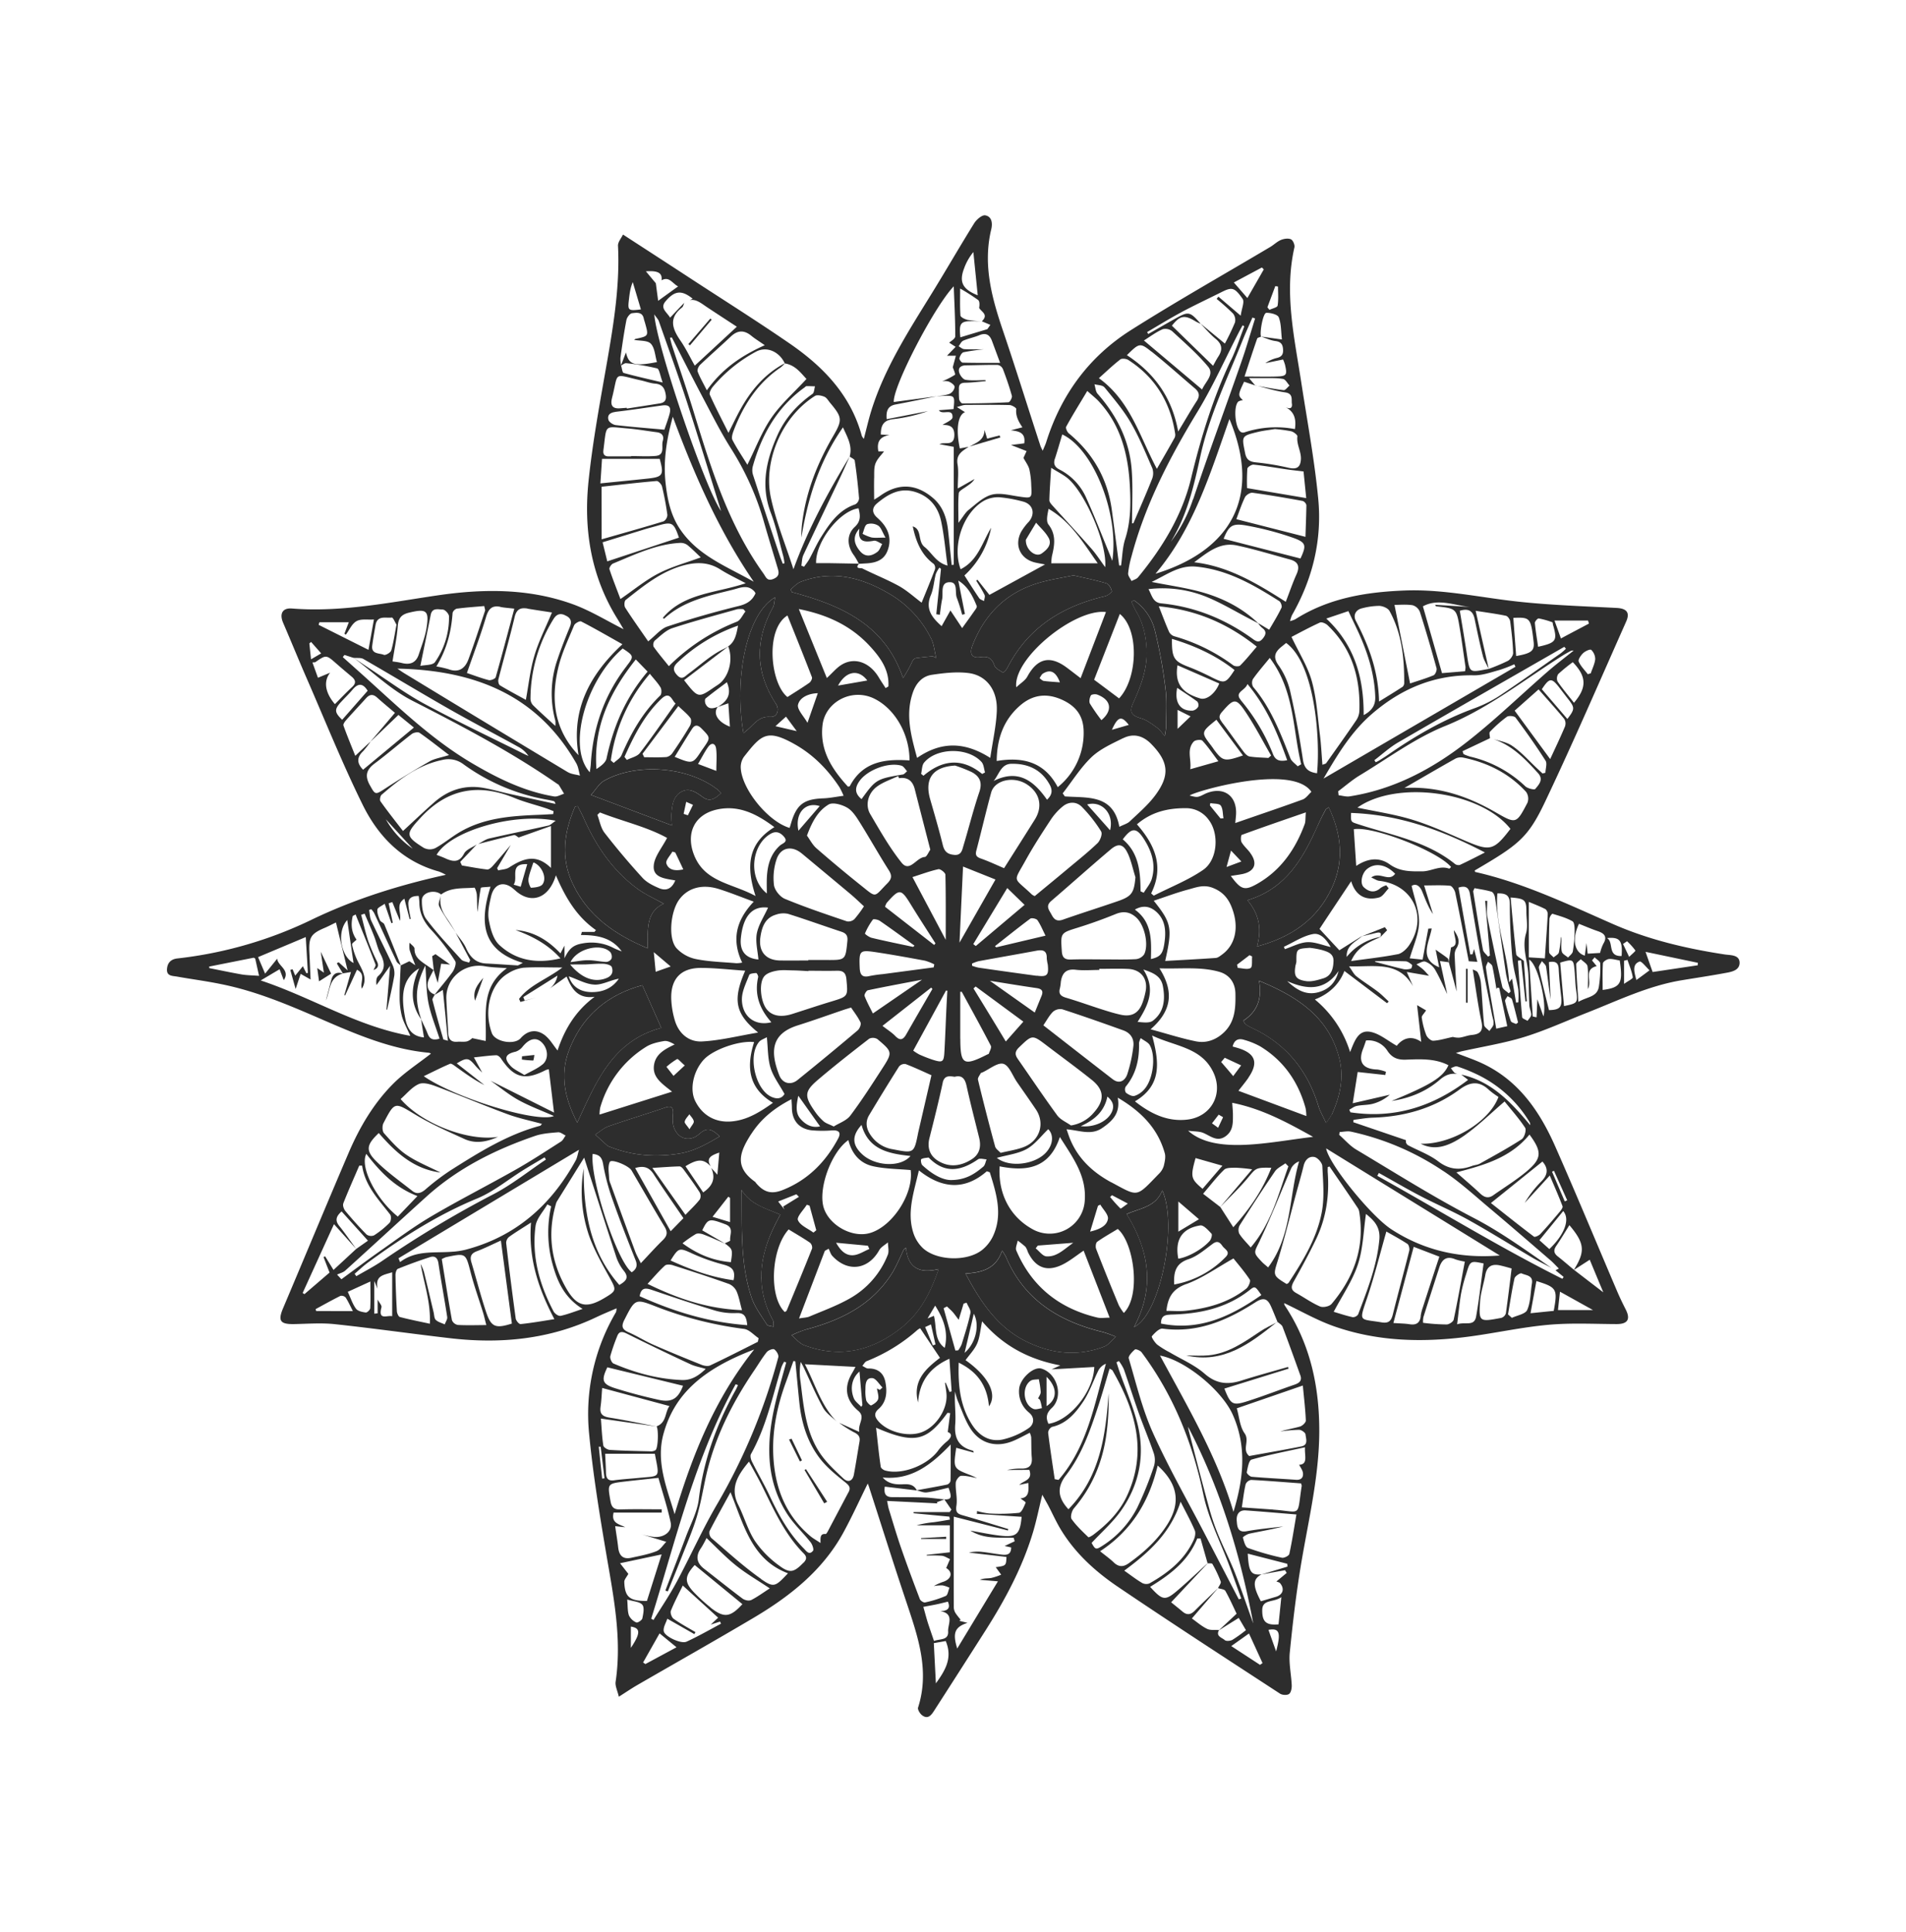 <svg xmlns="http://www.w3.org/2000/svg" viewBox="0 0 998.99 1012.37"><defs><style>.cls-1{fill:#2d2d2d;}.cls-2{fill:none;}</style></defs><title>Fichier 7</title><g id="Calque_2" data-name="Calque 2"><g id="Layer_1" data-name="Layer 1"><path class="cls-1" d="M358.55,158.73l.1-.08,0-.06Zm0,0,.1-.08,0-.06Zm0,0,.1-.08,0-.06Zm0,0,.1-.08,0-.06Zm0,0,.1-.08,0-.06Zm0,0,.1-.08,0-.06Zm0,0,.1-.08,0-.06Zm0,0,.1-.08,0-.06Zm0,0,.1-.08,0-.06Zm0,0,.1-.08,0-.06Zm0,0,.1-.08,0-.06Zm0,0,.1-.08,0-.06Zm0,0,.1-.08,0-.06Zm0,0,.1-.08,0-.06Zm0,0,.1-.08,0-.06Zm0,0,.1-.08,0-.06ZM903.72,500c-20.14-3.1-39.75-7.72-58.57-16-23.48-10.29-46.7-21.48-71.95-27.18-.13,0-.16-.52-.24-.79,23.07-13.5,27.91-17.06,37-36.26,14.75-31.07,28.37-62.67,42.35-94.1,2.14-4.81.22-6.9-5-7.17-17.08-.89-34.2-1.44-51.18-3.26-20-2.13-39.75-6.68-60.06-5.87s-39.76,4-57.24,15.11a15.74,15.74,0,0,1-2.68.93,19.16,19.16,0,0,1,1-3.1c10.88-19,15.89-39.61,13.75-61.26-2-20.62-5.86-41.08-9-61.59-3.59-23.16-8.83-46.22-3.46-69.85.3-1.27-.74-3.74-1.82-4.24-1.42-.65-3.65-.31-5.23.34-2,.82-3.63,2.48-5.53,3.62-24.39,14.5-49.15,28.45-73.12,43.62-21.92,13.87-36.61,33.87-44.41,58.75-.4,1.26-1,2.46-1.8,4.42a22.55,22.55,0,0,1-1.14-2.33C538.9,214,532.71,194,526,174.18c-6-17.59-11-35.16-6.47-54,.75-3.1.41-6.76-3.14-7.36-1.69-.3-4.59,2.23-5.81,4.18-7.47,12-14.5,24.21-21.9,36.22-12.24,19.86-25,39.43-32,61.94-1.47,4.73-2.56,9.59-3.92,14.77a7.51,7.51,0,0,1-1.06-1.57c-5.83-21.45-20.27-36.33-37.87-48.43-17.25-11.86-35-23-52.5-34.44-11.37-7.43-22.77-14.8-34.8-22.61-.9,1.92-2.71,3.94-2.62,5.88,1,20.13-2.09,39.83-5.51,59.56-3.69,21.22-7.72,42.46-9.94,63.85-2.62,25.26,1.28,49.7,15,71.82,1.28,2.07,2.5,4.19,3.38,5.66-8.71-4.36-17.37-9.75-26.73-13.14-23.1-8.32-47-8.1-71-4.56-25.24,3.72-50.33,8.9-76.11,6.85-5-.4-6.63,2.8-4.59,7.52,4.2,9.74,8.2,19.57,12.44,29.29,9.62,22.07,18.62,44.47,29.23,66,8.27,16.8,21,29.78,40,35a29.34,29.34,0,0,1,3.62,1.7c-24.71,5.44-47.84,12.75-69.79,23.25A216.82,216.82,0,0,1,93,502.13c-3.37.36-5.21,2.24-5.46,5.51-.31,3.87,2.92,3.57,5.26,4,7.77,1.39,15.63,2.39,23.36,4,19.59,3.94,37.72,12,55.92,19.89,16.93,7.29,33.94,14.26,52.55,16,.78.08,1.52.65,1.2.5-6.49,5.09-13.71,9.73-19.64,15.64-10.31,10.31-17.68,22.83-23.41,36.18-11.61,27.11-22.91,54.36-34.41,81.52-2.79,6.61-1.54,8.45,5.78,8.32,7.14-.14,14.35-.71,21.4.05,20.32,2.17,40.57,5.07,60.87,7.41,26.34,3,51.94.46,76.19-11.1,3.33-1.58,6.76-3,10.54-4.61a7.18,7.18,0,0,1-.29,2,104.9,104.9,0,0,0-14.06,64c2,20.79,5.38,41.48,8.87,62.1,3.79,22.37,8.4,44.6,5,67.51-.34,2.2.94,4.65,1.68,7.87,3.87-2.46,6.71-4.4,9.69-6.12,20.18-11.67,40.5-23.12,60.57-35,19.19-11.34,36.5-24.89,47.45-44.93,4.57-8.39,8.53-17.11,12.74-25.63.09.24.39.9.62,1.58,6.54,20.19,12.9,40.44,19.66,60.56,6,18,12.32,35.86,6.11,55.21-.33,1,.95,3.14,2.06,4,3.13,2.4,4.92-.1,6.41-2.43q13.53-21,26.95-42.07c10.18-16,19.09-32.59,24.64-50.77,1.91-6.24,3.19-12.68,5.05-20.22,1.36,2.48,2.19,3.92,3,5.4,2.35,4.49,4.41,9.16,7.08,13.45,7.48,12.09,17.93,21.52,29.5,29.35,28.08,19,56.58,37.46,85,56,1.19.77,3.66.93,4.73.19s1.47-3,1.42-4.49c-.24-5.82-1.62-11.72-1-17.43,1.59-15.91,3.46-31.82,6.15-47.58,3.83-22.5,9.18-44.75,9.29-67.76.09-23.84-4.74-46.3-18.17-66.43a2,2,0,0,1-.18-1.08c8.59,4.06,16.87,8.83,25.73,12,23.39,8.3,47.58,8.72,71.91,5.41,13.66-1.86,27.19-4.85,40.89-6.07,11.81-1.06,23.77-.42,35.65-.37,5.78,0,7.41-2.46,4.8-7.64-1.58-3.1-3.11-6.25-4.47-9.45-10.78-25.23-21.27-50.58-32.35-75.67-8.36-19-19.75-35.56-39.61-44.38-4-1.76-8.1-3.16-12.58-4.9,1.26-.36,2.13-.67,3-.87,11-2.45,22.14-4.22,32.84-7.51,11.17-3.45,21.88-8.38,32.79-12.67,16.34-6.43,32.24-14.18,49.81-17.06,7.34-1.21,14.7-2.31,22-3.65,3.55-.65,8.3-1.22,8.24-5.63C911.62,500.05,906.84,500.51,903.72,500ZM827.59,484c3.28,1.28,6.53,2.71,9.9,3.85s5.11,2.88,2.86,6.59a22.82,22.82,0,0,0-1.7,4.8l-6.5.39c-.22-1.95-.45-3.91-.63-5.56-.26,2-.57,4.25-.87,6.58C825,499,823.86,491.77,827.59,484Zm-15.47-2.75a4.36,4.36,0,0,1,1.51-2.54c3.61,1.11,7.33,2.1,10.55,3.95,1.08.62,1.15,3.57,1.12,5.43a66.63,66.63,0,0,1-.94,10.37c-.2,1.18-1.62,2.15-2.48,3.21-1.15-1-3-1.87-3.27-3.1-.55-2.24-.18-4.71-.22-7.08a2.13,2.13,0,0,0-.23-.7,64.86,64.86,0,0,1-1.11,8.22c-.27,1-1.81,1.72-2.76,2.58-.82-.94-2.33-1.85-2.35-2.79C811.78,492.93,811.91,487.08,812.12,481.24ZM801.3,472.5c2.83,1.2,5.87,2.35,8.73,3.81a3.47,3.47,0,0,1,1.18,2.78c-.4,7.53-1,15.05-1.49,23l-8.42-.53Zm-19.52-5.32c.82.26,1.6,1.82,1.77,2.88,2,13.45,3.8,26.93,5.83,40.36a84.89,84.89,0,0,0,2.39,9l-1,1c-1.16-1.13-3.06-2.08-3.37-3.4q-4.17-18.19-7.8-36.51c-.55-2.74-.08-5.69-.08-8.53l-1.1,0q1.26,14.31,2.5,28.62l-1,.56c-.92-1.2-2.43-2.29-2.67-3.6-1.85-10.12-3.46-20.28-5.09-30.44-.07-.4.3-.87.67-1.82C775.82,465.88,778.87,466.3,781.78,467.18Zm-16.77-14a3.11,3.11,0,0,1-2.58-.68c-14.85-11.9-33.3-15-50.68-20.72-3.73-1.23-3.78-1-3.62-5.88,25.09.85,47.71,9,70.16,20.71C773.62,449,769.36,451.2,765,453.21Zm-32.47,46.73c-7.82,1.54-15.78,2.38-24.38,3.59,3.32-7.59,9.56-9.95,15.51-12.64l-.22,0h0a29.52,29.52,0,0,0-17.62,10.47c-.24-6.22,4.81-7.87,8.1-10.93v0l.14-.13L702,497.85c-2.89-3.09-6.71-7.21-10.4-11.19,5-7.6,10.71-16.15,16.6-25,2.12,7.23,7.18,10.49,14.65,8.51,1.94-.53,3.34-3.11,5-4.75l-1.27-1.62a11.15,11.15,0,0,0-2.93,1.38c-3.15,2.85-6.23,2.1-8.87-.39-2.11-2-1-7.24,1.61-9.41,4.23-3.52,10-2.63,14.85,2.4-3.37,4.53-8.06-1.38-12.54,1.93,1.77.77,2.94,1.62,4.18,1.76,17.85,2,25.77,19.1,15.51,34C737,497.4,734.71,499.51,732.54,499.94Zm7.54,5.54c.22.18-.18,1.87-.55,2a8.31,8.31,0,0,1-3.85.3c-5-1.17-9.94-2.53-14.9-3.82,0-.13,0-.25-.07-.39,5.33,0,10.66-.1,16,.09C737.86,503.67,739.08,504.68,740.08,505.48Zm28.22,88.86c6.88-4.93,13-11,20.3-17.24,3.37,4.2,7.44,8.73,10.76,13.76.77,1.18-.37,5.07-1.76,6-7.11,4.6-14.57,8.66-22,12.81-1.22.67-2.76.72-4.09,1.21-6.33,2.35-11.92,2-17.68-2.4-4.71-3.6-10.58-5.67-15.88-8.5a2.33,2.33,0,0,1-1-2.6l-27.62-9.41c0-.42.07-.84.12-1.26,3.25-.38,6.49-1,9.75-1.12,16.74-.48,32.29-4.85,45.86-14.81,5.65-4.14,10.38-4.53,15.48.39a44.22,44.22,0,0,0,4.85,3.55c-4.87,13.19-24.77,25-40.78,24.51C751.32,602.58,758.21,601.56,768.3,594.34Zm-11.9,19.13c8.42,5.56,16,12.46,23.73,19,10.93,9.17,21.71,18.52,32.52,27.83,1.56,1.34,2.93,2.88,4.39,4.33l-1.75.9,4.26,3.47c-.23.36-.46.7-.67,1-33.13-16.57-64.65-36-97-53.95.28-.5.56-1,.83-1.5,7.26,4,14.42,8.24,21.78,12.07,8.3,4.32,17,8,25.11,12.5,11.33,6.3,22.34,13.21,33.53,19.79,3.27,1.92,6.69,3.56,10,5.35-13.3-9.14-26.24-18.65-40.73-26.16-21.07-10.93-41.21-23.66-61.62-35.84-3.31-2-5.93-5.1-8.87-7.69.09-.5.18-1,.25-1.47,2-.09,4.06-.6,5.94-.2A139.46,139.46,0,0,1,756.4,613.47Zm50.46,36.31c4.49-5.5,8.45-10.34,12.47-15.28,3.74,4.36.66,12.33-7.27,19.93Zm-20.79,8c-20.76,1.7-39.71-2.61-56.79-13.7-10.61-6.9-32.72-34-34.21-42.4Zm-88-74.07a40.89,40.89,0,0,1-3.06,4.62c-1.67-3.65-3.18-6.15-4-8.87-5.74-18.75-17-32.7-35-41a24.91,24.91,0,0,1-3.27-1.91c-.34-.23-.49-.76-1.12-1.8,7.35-4.71,10-11.74,8.23-20.93,19.89,8.18,36.42,18.78,42,40.28C704.6,564.25,702.41,574.27,698.11,583.75ZM608,710.19c13.23,2.44,32.43,18.18,38.14,31,7.51,16.86,5.58,33.78.35,50.86C637.76,762.71,622.31,736.78,608,710.19Zm48.81,140.18c-3.18-8.81-6.17-17.7-9.57-26.42-2.54-6.46-5.74-12.65-8.39-19.07A116.19,116.19,0,0,1,634,791c-3.82-13.88-7.38-27.83-11-41.76a12.47,12.47,0,0,1-.28-1.73C639.65,780,650.09,814.57,656.84,850.37ZM630.7,782.85c2.72,13,9.09,25.21,13.77,37.8,2.08,5.59,4.06,11.2,6.09,16.82l-1.28.41q-9.21-17.68-18.4-35.37c-9-17.29-18.71-34.25-26.66-52-5.54-12.36-8.74-25.79-12.61-38.86-.35-1.18,1.81-3.42,3.25-4.66.44-.38,2.82.58,3.51,1.52C614.94,730.76,625,755.66,630.7,782.85Zm-344.51-240c-4.54-3.88-9.42-3.31-13.29,1.06-3.28,3.72-13.4,1.95-15.1-2.65-4.45-12-.74-26,8.56-31.34A19.39,19.39,0,0,1,274.3,507c6.36-.43,12.79-.13,20.46-.13-8,6.12-17.11,9.1-22.7,16.44.23.53.47,1.06.7,1.61l8.16-2.23L275,524.2c-.25-.61-.48-1.21-.73-1.82l17.91-11.26a10.85,10.85,0,0,1-4.67,7.22l9.46-6.72c2.38,5.53,5.28,11.92,14.7,10.6-9.91,7.28-15.74,16.94-19.44,28.14C289.91,547.43,288.38,544.77,286.19,542.89Zm-1.81,14.77c-2.65,2.23-6,3.59-9.56,5.59-2.84-1.85-5.56-2.93-7.3-4.89-3.61-4-2.56-6.15,2.72-7.34a7.74,7.74,0,0,0,3.75-2.7c3.28-4,6.76-5,9.68-2.43C287.22,549,287.83,554.74,284.38,557.66Zm-29.81-12.24c-1.9-.4-4.39-.92-7.07-1.5a7.37,7.37,0,0,1-2.62,1.67c-1.64.42-3.46.1-5.19.23-3.24.27-4.59-1.31-4.75-4.4-.28-6-.76-12-1-18-.42-10.9,9.37-19.06,20.23-17.15,3.59.64,7.31.66,11.52,1C251.71,517.28,255.09,531.05,254.57,545.42Zm21.78-92.68c-1.15,3.94-2.24,7.71-3.45,11.87l-3.68-1.11C271.81,459.9,266.64,452.29,276.35,452.74Zm-6.63,13.49c8.18,7.75,17.84,4.95,21.64-7.62,5.07,11.84,11,21.76,21,28.71l-.79.94H305c-.18.55-.36,1.09-.53,1.64,8.38,0,16.17,1.24,21.41,8.61-1.44-.61-2.92-1.13-4.31-1.83a25.05,25.05,0,0,0-16.38-2.36c-4.89.83-7,2.91-9.33,7.74v-6.61c-.75,1.42-1.26,2.42-2.11,4.07-6.61-7-14.11-11.52-23.56-12.23,8.75,3.2,16.82,7.34,23.57,14.84-12.49,3-23.36,1.08-32.09-7.05-3.2-3-4.66-8.53-5.49-13.17-.71-3.88.3-8.21,1.2-12.19C259,462.65,264.45,461.23,269.72,466.23Zm7.23-5.51c.43-2.9,1.61-5.69,2.48-8.53,0-.11.24-.17.37-.26,4.18,1.77,7,8,4.57,11.38-1,1.4-3.9,1.7-6,1.83C278,465.17,276.74,462.17,277,460.72ZM185.3,344.53l.17.12c1.7.16,3.69-.17,5,.6,15.1,8.68,30,17.7,45.12,26.31,12,6.82,24.18,13.16,36.25,19.81a14.67,14.67,0,0,1,5.15,4.68c-.91-.42-1.86-.81-2.76-1.27-17.27-8.62-34.75-16.84-51.72-26-10.23-5.54-19.66-12.57-29.43-18.95-2.57-1.68-5.09-3.43-7.64-5.14h0c10.18,7.6,19.58,16.75,30.76,22.45,26,13.28,51.82,26.81,75.86,43.51.26.18.63.29.78.53,1,1.54,1.88,3.1,2.81,4.65-1.74.52-3.6,1.7-5.21,1.43-15.59-2.6-29.54-9.47-43-17.39-21.49-12.67-39.22-30-57.63-46.54l-10.15-9.07c.3-.37.59-.75.89-1.14l4.8,1.56h0Zm307.28-22.45c.4-2.74.67-5.5,1.23-8.21.66-3.27-1.13-8.69,3.83-8.85,4.72-.16,2.66,5.4,3.9,8.29a85.33,85.33,0,0,1,2.75,8.74l1.45-.36q-1.74-8.74-3.46-17.51c5.19,3.17,7.57,8.18,9.65,13.3.3.72-.93,2.18-1.63,3.18-1.87,2.71-3.82,5.35-6,8.4l-6.15-9.25-4.62,8.24c-4.87-4.37-8.76-8.86-5.64-16.26,1.44-3.44,1.63-7.4,2.59-11.06a14.81,14.81,0,0,1,1.92-3.37l.8.71q-1.23,11.87-2.47,23.72ZM818,342.29c-10.64,7.45-21.18,15-32,22.19a64.72,64.72,0,0,1-13.57,6.72c-16.19,5.93-30.91,14.5-45,24.28-1.56,1.07-3.18,2.07-4.79,3.07a11.23,11.23,0,0,1-1.6.77c-.24-.35-.46-.7-.69-1.05,4.12-3.12,8-6.71,12.42-9.29,29-16.83,58.07-33.43,87.13-50.11l.85,1A29.77,29.77,0,0,1,818,342.29Zm5.29-1.31a6.38,6.38,0,0,1,1.53-.16c-4.92,3.95-9.5,7.41-13.83,11.18-13.83,12.06-27.07,24.89-41.48,36.21-18.3,14.39-38.61,25.33-62.08,29-1.87.3-3.88-.36-5.82-.57l-.24-2.09c3.77-2.8,7.34-5.94,11.35-8.36,14.77-8.9,28.93-19.47,44.75-25.85,23-9.29,41.9-24.65,62.52-37.49C821.1,342.21,822.2,341.59,823.32,341ZM693.71,407.89c7.53-12.95,14.71-24.69,25.42-33.92,15.37-13.24,32.8-20.56,53.39-20.17,4.44.08,9-1.6,13.36-2.78a68.24,68.24,0,0,0,7.78-3c.22.43.44.86.65,1.29Zm1.06,16.31c.18-.36.68-.55,1.64-1.27,6.67,14.09,8.22,28.08,1.69,42.19-7.59,16.42-21,25.81-39.28,30.74,2.74-9.6.84-17.28-5-24.24,20.79-6.2,29.57-22.74,37.35-40.21C692.22,429,693.51,426.58,694.77,424.2Zm-9.58,69.41c-4,.2-7.86,2.36-11.78,3.65-.16-.41-.31-.82-.48-1.24,5.1-2.33,10-5.73,15.35-6.68,4.09-.72,7.25,3.4,9.17,6.81C693.2,495.18,689.14,493.42,685.19,493.61Zm13.74,9.84c-.11,3.94-1,7.77-5.34,9.11-2.93.89-6.2,1.89-9.1,1.44-5.49-.83-6.42-2.78-5.46-8.28a11,11,0,0,0,.44-1.82c0-6.82,0-6.82,7-7.34a47.44,47.44,0,0,1,6.46,1.17C695.83,498.62,699,499.52,698.93,503.45ZM639.58,632.33c4.82-5,9.91-9.8,14.36-15.13s4.15-5.56,12.4-5.4c-4.5,11.55-11.07,21.23-19.93,31.16l-6.82-10.62h0l-.13.13.12-.13-9-6.92c4.15-4.86,7.29-9,11-12.58,1.24-1.18,4-1,6.06-1.07a85.58,85.58,0,0,1,8.64.84l-16.73,19.73ZM623,659.66c4.63-1.54,8.62-5.12,12.69-8.08,2.42-1.76,3.75-.65,5,1.16s4.47,3,1.73,5.8a49.69,49.69,0,0,1-27,14.41C615.09,666.32,616.25,661.9,623,659.66ZM629.09,642c1.74-.27,4.22,2.53,5.89,4.33.51.55-.14,2.89-.94,3.8-4,4.48-11.48,8.57-16.46,9.3C615.7,649.61,619.42,643.53,629.09,642Zm-7.34,30.74c8.42-3.07,16-8.54,24.75-13.44,2.28,2.88,5.7,6.79,8.54,11.09.57.85-.62,3.77-1.81,4.71-9.25,7.35-20.21,10.35-31.71,11.6-3.25.37-6.57.06-10.17.06C612.16,679.46,614.71,675.27,621.75,672.71Zm27.8-26.37a5.07,5.07,0,0,1,.22-4.45c6-9.48,12.1-18.91,18.43-28.17,1.25-1.83,3.65-2.88,5.51-4.29l1.56,1.6c-5.22,14.6-8.93,29.89-19.74,42.49C653.3,650.92,651.09,648.84,649.55,646.34ZM630.3,622.83c-6.12-5.19-6.46-6.15-3.67-16.11l14.06,4C636.69,615.37,633.49,619.09,630.3,622.83Zm-1.89,15.93-10.81,6.51v-15.8ZM594.86,577c14.24-8.45,12.74-20.55,9-34.49,12,5.77,25.82,6.07,32.08,19.27,5.36,11.29-1,23.18-13.46,24.76C612.29,587.79,603.45,583.79,594.86,577Zm-12.41,42.43c-9.56-5.16-17.27-12.25-21.54-22.53-.63-1.51-1.11-3.07-1.89-5.25,6.85.54,12.86,3.33,18.68-.68,5.35-3.68,9.64-7.72,8.15-15.9,12.25,7.22,21,16.07,24.65,29.11.55,2,0,4.37-.48,6.46a9.48,9.48,0,0,1-2.35,4.06C595.21,627.49,597,627.19,582.45,619.39Zm8.68,11.13c-1.8,1.23-3.65,2.79-3.86,2.59a74.67,74.67,0,0,1-5.43-6.06l1-.91Zm-180,3.12-3.26-4.21,9.55-3.79,1.33,1.34-8.3,5.12Zm-6,58.06c.5.9.23,2.22.33,3.34-1.21-.35-3-.32-3.53-1.12-2.93-4.66-6.41-9.24-8.11-14.37-6-18.15-4.86-37.11-5.19-56.26,4.57,7.68,12.6,9.71,20.34,13-1,2-1.81,3.45-2.57,5C398,657.88,395.73,674.63,405.13,691.7Zm183.57-305c5.38-2.67,10.37-1.35,14.66,3,9.19,9.4,10,16.44,2,27.11-3.76,5-8.63,9.14-13.2,13.47-1.27,1.21-3.21,1.7-5.48,2.85C583.57,416,570,418.1,558.12,417.24l-1.13-1.6c5-6.39,9.33-13.45,15.14-19C576.7,392.33,582.92,389.57,588.7,386.7Zm-5.93-4.39c3.16-7,5-7.54,8.86-2.57ZM601,340.08c-.37-7.08-1.83-13.77-5.56-19.89a50.4,50.4,0,0,1-2.34-4.92c.4-.28.81-.55,1.21-.81a26.87,26.87,0,0,1,11.12,16.24,254.92,254.92,0,0,1,5.47,30.23c.82,6.54.3,13.27.31,19.92a39.51,39.51,0,0,1-.69,4.73c-1.78-2-2.69-3.42-4-4.33-2.63-1.82-5.28-4-8.27-4.86-5.09-1.46-6.54-3.22-4.32-8.08C598,359.32,601.5,350.25,601,340.08Zm24.75,48.39c.78-.86,3.81-1.12,4.47-.41,2.85,3.06,5.2,6.58,8.37,10.76L623.84,403C624.57,397.78,621.79,392.76,625.71,388.47Zm29.5,58.3c-1.42-1.9-3.31-3.49-4.49-5.51-.57-1-.39-3.69.09-3.86,10.75-3.95,21.6-7.65,33.58-11.8-.28,3.16-.1,4.75-.58,6.1C679,444.86,671.37,455.94,659,463c-6.72,3.83-8.63,3.09-13.9-4.1,2.21-.36,4.19-.6,6.13-1C657.76,456.49,659.3,452.23,655.21,446.77Zm-4.61,4.56-7.77,2.89c.86-3.17,1.44-5.27,2.34-8.6ZM646,476.49c3.45,9.72,1.37,18.65-5.47,23.6-1,.74-2.16,1.69-3.29,1.78-8.75.62-17.51,1.06-26.53,1.58,3.84-17.2,3.41-19.8-6-31.55,6.26-2.07,12.09-4.29,18.07-5.87,4.11-1.09,8-2.75,12.83-.89C641.33,467.35,644.19,471.24,646,476.49ZM377,603.83c-.32,3.75-.59,7-1,11.59-1.58-1.74-2.4-2.65-3.22-3.54,2.25,5,1.21,9.14-4.22,12.82L359.29,611c6.49-4,9.5-3.87,13.22.05C369.88,606.69,372.72,605.31,377,603.83Zm186.82-95.77c4.06.48,8.22.1,12.34.1v-.58c5.07,0,10.15-.2,15.2.05,6.65.33,10.34,5.17,9.11,11.64a39.69,39.69,0,0,1-1.63,6c-2,5.55-5.69,7.63-11.51,6.33-3.24-.71-6.43-1.7-9.59-2.71-6.32-2-12.56-4.28-18.93-6.16-2.8-.82-4.12-2-3.27-5a23.69,23.69,0,0,0,.47-3.29C556.67,509.84,558.74,507.45,563.85,508.06Zm1.32-22.14c6.65-2.06,13.22-4.45,19.67-7.07,4.26-1.73,7.71-1,10.9,2,4.2,4,6.48,13.95,4,19.09a6,6,0,0,1-4.41,2.57c-5.69.3-11.41.12-17.13.12v0c-5.55,0-11.1-.14-16.65.06-3.31.12-4.78-.79-5-4.42C555.88,488.65,555.76,488.83,565.17,485.92Zm34.09,22c5.09,1.7,9.25,3.33,10.27,8.71,1.3,6.92.71,13.54-5.21,18.1-1.87,1.43-5.26.87-8.05.65C601.86,526.59,605.93,518.37,599.26,507.94Zm4-5.48c.23-9.55.77-19.24-8.41-25.9,4.63-2.67,8.38-1.39,11.18,1.11,5.31,4.73,5.2,11.25,4.1,17.67C609.27,500,607.81,501.38,603.21,502.46Zm-3.76-34.72-1.67-.77c-.07-10.16-.83-20.09-9.33-27.21,4.71-6.33,7.17-6.34,11.2,0s6.23,13.27,4,20.76C602.88,463.09,600.89,465.32,599.45,467.74Zm-8.36-20.63c1.8,3.94,2.67,8.3,4,12.48-.7,8.13-1.88,10-9.16,12.53-9.56,3.3-19.21,6.32-28.75,9.67-3,1.08-4.57.23-6-2.48-1.32-2.55-3.4-4.58-.16-7.33,10.45-8.94,20.67-18.15,31.18-27C586.19,441.6,588.87,442.25,591.09,447.11ZM418,565.83c-3.46,2.81-7.85,1.94-9.59-2.57-4.85-12.47-4.16-21.7,9.75-26.07,8-2.52,15.9-5.37,23.84-8.06,1-.35,2.1-.66,4.08-1.27,1.62,2.45,3.65,5,4.95,7.8.45,1-.5,3.32-1.53,4.18Q433.92,553,418,565.83Zm.39,8.21c4.3,6,7.8,11,11.43,16.07-4.34,1-7.76-1-10.31-4C416.81,583,417.42,579,418.42,574ZM404.3,535.56c-8.57,2.17-15.38-3-15.45-12,0-4.26,2.24-8.61,3.85-12.78.28-.73,2.39-.94,3.66-1,.33,0,1.19,1.55,1,2.21C395.35,520.9,398,528.5,404.3,535.56Zm28.85-32.62h-9.5v.26c-4.91,0-9.82.06-14.72,0-7.65-.11-11.52-4.79-10.36-12.41.79-5.28,2.53-10,8.22-11.63a11.54,11.54,0,0,1,6.27-.39c9.36,2.93,18.58,6.28,27.89,9.34,2.54.83,3.46,2.09,3.19,4.85C443.15,503,443.25,503,433.15,502.94Zm2.46,21.79c-6.82,2.06-13.58,4.33-20.37,6.49-6,1.92-10.72,1-13.48-2.59-3.1-4-4.13-13.62-1.17-17.16,1.38-1.67,4.21-2.5,6.52-2.91,2.78-.51,5.69-.21,8.54-.17s5.39.25,8.09.38v-.19c4.91,0,9.83.12,14.74,0,3.25-.11,4.82.87,5.15,4.45C444.46,522.1,444.61,522,435.61,524.73ZM401.92,543.4c.62,5.78.44,11.12,1.93,16,1.42,4.64,4.57,8.73,7.33,13.73-1.39,2.44-4,3-7.37,1.25-8.06-4.24-11.79-21.3-6.07-28.4C398.68,544.77,400.45,544.26,401.92,543.4Zm48.67-36.46c-.34-8.92-.07-9.37,8.51-8.08s17.12,2.85,25.65,4.43a27.37,27.37,0,0,1,4.93,1.93c-.1.53-.2,1.07-.31,1.59q-13.31,1.77-26.64,3.54a66.05,66.05,0,0,0-7,1C451.76,512.31,450.73,510.48,450.59,506.94Zm60.86-11.32c-.44-.32-.88-.66-1.33-1l17.81-29.37,9.08,8.81ZM540,481.29c.72-.54,3.17,0,3.73.77,1.6,2.26,2.64,4.92,4.26,8.13l-25.88,6.12-.61-.63C527.66,490.85,533.74,485.94,540,481.29ZM502.9,493.86c.62-13.31,1.2-25.87,1.86-39.87l17,6.79C515.35,472,509.36,482.54,502.9,493.86Zm-2.81-46c-3.31-.3-5-1.57-5.88-4.9-2-8.13-4.37-16.19-6.68-24.24-3.1-10.85,1.47-17,13.07-17.63a74.58,74.58,0,0,1,8.65,3.38c4.28,2.26,5.77,5.48,4,10.59-3.14,9.26-5.49,18.8-8.33,28.18C504.27,445.53,503.78,448.22,500.09,447.87Zm-4.58,10.39c.28,11.29.17,22.58.17,34.13l-17.43-32.87c4.88-1.55,9.18-3.18,13.62-4.14C492.88,455.17,495.49,457.21,495.51,458.26Zm-5.21,36c-.24.27-.47.53-.7.81l-25.72-20a9.54,9.54,0,0,1,.84-2c6.75-7.68,7.52-7.56,12.72.9C481.62,480.77,486,487.47,490.3,494.23Zm-11,1.2-.7.63c-7.24-1.56-14.5-3-21.71-4.75-1.35-.32-3.64-2-3.54-2.27a35.82,35.82,0,0,1,4.14-7.28c.36-.46,2.63,0,3.58.61C467.24,486.63,473.27,491.06,479.33,495.43Zm-24.45,23.36c9.2-1.94,18.44-3.64,28.42-5.54l-25.77,17.69c-1.52-3.09-3.18-6.05-4.36-9.18C452.9,521.05,454.09,519,454.88,518.79Zm33.21-1.4.63.73c-4.58,7.92-9.18,15.82-13.7,23.76-1.64,2.89-3.26,3.46-5.78.83-1.73-1.79-3.93-3.13-6.68-5.28Zm7.76,1.53.71.09c-.18,3.3-.37,6.6-.52,9.89-.34,7.27-.6,14.54-1,21.8-.3,5.74-.86,6.15-6.16,4.48a73.24,73.24,0,0,1-7.06-2.77,25.43,25.43,0,0,1-3.14-2C484.56,539.61,490.21,529.27,495.85,518.92Zm-1.74,48.33c.86-3.86,3.3-3.59,6.29-3.14,3.84-1,5.41,1,6.24,4.78,2,9.12,4.37,18.15,6.6,27.21,1.12,4.61.27,8.58-3.9,11.24-5.62,3.58-11.67,4.41-17.52.88-4.29-2.59-5.94-6.73-4.66-11.89C489.58,586.67,492,577,494.11,567.25Zm9.22-23c0-8.22,0-16.45,0-24.67l.79,0c5.12,9.4,10.31,18.78,15.24,28.29.49,1-.61,2.76-1.05,4.14-.07.21-.54.28-.83.43C505,558.74,503.37,557.83,503.33,544.2Zm6.9-26.36c.39-.36.78-.73,1.18-1.08l25,18.41-9.21,10.4C521.21,535.75,515.72,526.79,510.23,517.84Zm8.61-4.08c8.93,1.42,16.69,2.71,24.47,3.83,2.66.39,3.72,1.43,2.63,4.08s-2.23,5.48-3.56,8.74Zm24.56-2.6q-15.25-2.06-30.47-4.27a25.36,25.36,0,0,1-3.42-1l0-1.15a22.18,22.18,0,0,1,3.41-1.24c10.1-1.86,20.2-3.6,30.28-5.48,3.36-.63,5.62-.16,5.46,4a25.46,25.46,0,0,0,.54,3.26C549.75,510.92,548.85,511.89,543.4,511.16Zm38.44-76.27-12-13.49C577.47,419.32,584,426.28,581.84,434.89Zm-4.64.78c.74,1.2-.54,4.66-1.93,6-5,4.79-10.49,9.14-15.83,13.61-5.57,4.66-11.2,9.27-17.06,14.11a6.45,6.45,0,0,1-1.48-.8c-10-9.6-10-5.8-3.15-18.24,4-7.19,8.49-14.09,13-20.95a31.2,31.2,0,0,1,6.31-7c3.2-2.61,7.22-2.58,10,.25A74,74,0,0,1,577.2,435.67Zm-28.39-16.75c-6.91-9.94-15.14-16.27-28-9.83,2.84-3.31,3.82-8.87,9.22-9,8.39-.2,15.5,2.74,19.94,10.52C551.71,413.65,551.71,416.25,548.81,418.92ZM538,410.8c7,4.39,8.74,11.64,4.37,18.58-5.37,8.56-10.8,17.09-16.11,25.47-4.62-2-8.32-3.72-12.17-5.07-2.27-.8-3-1.77-2.36-4.17,2.66-10.11,5-20.28,7.76-30.35C521.26,408.71,531.07,406.45,538,410.8Zm-23.22-5.32c-10.41-8.48-20.65-7.65-30.76.93l-1.24-1c.49-2,.4-4.5,1.59-5.91,6.68-7.92,23.05-8.07,30.08-.3,1.18,1.31,1.25,3.63,1.83,5.48ZM487.5,444.76c0,.15.13.36.06.46-.93,1.32-1.84,3.69-2.87,3.75-4.38.26-7.87,8.3-12.13,3-6.29-7.84-11.3-16.75-16.44-25.46-2.74-4.65-1.24-10.89,3.5-14.39,3.29-2.44,7.4-3.74,11.15-5.55.13.37.26.74.38,1.12,4.69-.69,7.23,1.49,8.33,5.84C482.12,423.94,484.82,434.35,487.5,444.76Zm-14.34-39c-13.69,2.31-14.11,2.53-21.59,12.9-3.77-3.07-3.45-6.1-1.13-9.41,4.08-5.86,15.22-10.12,22.05-8.1,1.17.35,2,1.9,2.95,2.9C474.69,404.65,474,405.63,473.16,405.78Zm-22.78,24.67c5.3,8.44,10.16,17.15,15.51,25.56,1.84,2.91,1.35,4.64-.9,6.9-7.16,7.24-5.29,7.73-13.72,1q-11.86-9.47-23.32-19.45c-2.13-1.86-3.48-4.59-5-6.66,2.61-7.11,5.75-13,11.39-16.31,2.21-1.29,6.84.06,9.57,1.6S448.65,427.69,450.38,430.45Zm-31.89,4.78c-1.94-9,3.46-15.33,11.14-12.9Zm1.69,11.87c8.5,7.08,17,14.14,25.51,21.26,2.51,2.1,4.86,4.4,7.13,6.48a60.22,60.22,0,0,1-5,6.72,4.67,4.67,0,0,1-3.89,1.17C433,479,422,475.31,411.38,470.91c-2.56-1.06-5.35-4.53-5.72-7.22A31,31,0,0,1,407,450.26C409.06,443.94,415,442.82,420.18,447.1ZM408.77,443c-5.09,4.58-6.57,10.6-6.85,17.08-.11,2.67,0,5.34,0,8-10.13-8.05-8-25.58,2-31.26,3-1.72,5.27-.51,7.08,1.65C413.25,441.18,410.12,441.78,408.77,443Zm-6.22,32.53c-2.17,4.76-5,8.95-5.88,13.53-.81,4.36.48,9.13.84,13.62-6.56-.57-9.88-4.26-9.21-11.1C389.42,480.14,394.2,474.42,402.55,475.51Zm-5.21,65.43c-10.43,1.74-19.88,4.18-29.43,4.66-6.9.34-12.25-4.17-14.27-11.24a45.81,45.81,0,0,1-1.81-10.72c-.44-10.7,4.93-16.57,15.54-16.56,7.53,0,15.07.9,23.21,1.45C383.89,523.92,385.33,531.15,397.34,540.94Zm-42.43,13.89c.49-.24,2,1.66,4,3.34l-5.9,5.46q-1.85-2.37-3.7-4.72A35.94,35.94,0,0,1,354.91,554.83Zm6.43,28.93c.82,1.21,2.08,2.36,2.29,3.67.15,1-1.08,2.13-2.24,4.18-1.31-2-2.68-3.16-2.51-4C359.16,586.2,360.47,585,361.34,583.76Zm7.55-28.64c4.8-5.26,18.57-10.14,26.37-9.19-4.05,12.68-3.26,24,9.88,31.81-6.61,4.68-13.22,8.92-21.39,9.73-8.68.87-15.7-3.13-19.42-10.79C361.38,570.59,363.37,561.16,368.89,555.12Zm-.83,89.43c3.08-6.3,3.64-6.32,12.11-3.17,4.75,1.78,2.16,5.54,2.55,8.46,0,.38-1.82,1-2.82,1.53l.18.14c3.93,2.94,4,3.15,3,9.72-8.72-.78-16.67-3.56-25.35-9.89a62.47,62.47,0,0,1,6.94-4.83c1.05-.56,2.86-.24,4.12.24,3.8,1.44,7.5,3.15,11.25,4.76Zm-5.82,11.89a100.5,100.5,0,0,0,16.44,5.93c4.33,1.1,7.1,2.52,5.79,8.32-11.36-1.51-22.09-5.36-33-10.33C355.65,653.6,356.1,653.7,362.24,656.44Zm20.4-28.88v12.68l-9.17-2.78c3.17-4,5.72-7.27,8.27-10.53Zm-15.91-2.85a4,4,0,0,1,.06,3.65c-2,2.59-4.43,4.84-7.53,8.08l-17.35-24.58c5.58-.35,9.92-.7,14.26-.8.71,0,1.61.91,2.13,1.62C361.19,616.63,364.09,620.6,366.73,624.71Zm-24.11-9.53c4.87,7.51,10.05,14.83,15.59,23-1.95,2-4.12,4.23-6.68,6.85l-18.62-33.1C337.45,610.56,340.29,611.58,342.62,615.18Zm10.15,47.7c9.8,3.12,19.58,6.31,29.27,9.75a7.82,7.82,0,0,1,4,3.82c1.25,2.82,1.76,6,2.85,9.91-17.73-.66-33.35-5.88-49.49-13.76,3.46-3.72,6.09-6.87,9.1-9.58C349.35,662.28,351.47,662.46,352.77,662.88Zm41-68.81c5.05-7.91,12-13.53,21.07-18.22.11,2.13.21,3.2.22,4.29,0,6.73,3.59,11.16,10.25,12a62.61,62.61,0,0,0,10.87.05c3.68-.17,4.8,1.23,3,4.49-6.6,12.25-15.94,21.62-29,26.77-5.94,2.33-9.81,1.14-13.87-3.61-.2-.23-.34-.56-.59-.73C384.68,611.26,387.66,603.59,393.74,594.07Zm43.27-3.9c-2.39-1.17-4.13-1.64-5.36-2.71a28.49,28.49,0,0,1-4.69-5.35c-5.52-7.93-5.42-10.38,1.86-16.54,8.69-7.39,17.69-14.42,26.71-21.41a4.56,4.56,0,0,1,4.3.2c8,6.76,8.07,6.9,2.32,15.78-5.33,8.25-10.64,16.53-16.55,24.37C443.64,587.11,439.87,588.36,437,590.17Zm14.53-.8c3.71,13.09,14.38,15,25.66,16.24-5.31,6.17-18.52,5.29-25.17-.76C446.68,600,446.26,595.18,451.54,589.37Zm16.21,12.69a17.18,17.18,0,0,1-11.31-7.18c-2.4-3.38-3.12-7-.93-10.67q7.68-12.84,15.68-25.49a3.8,3.8,0,0,1,3.35-1.31c4.55,1.72,9,3.82,13.63,5.89q-3.41,14.75-6.82,29.49c0,.15-.08.3-.11.46C479.08,604.36,479.1,604.29,467.75,602.06Zm15.12,5.21c1-.65,2.45-.63,3.72-.85.11,0,.28.15.38.26,8.33,8.39,16.83,6.75,25.6.69,1-.71,3-.06,4.5,0-.56,1.31-.76,3-1.74,3.83-4.51,3.8-9.33,7.12-17.4,7-4.77-.27-9.94-3.52-14.54-7.77C482.74,609.78,482.49,607.52,482.87,607.27Zm29.7-41.66c-.23-1,.88-2.27,1.44-3.38.11-.22.55-.26.85-.4,3.71-1.69,8-5.34,11-4.51s4.8,6.16,7.12,9.52c3.33,4.82,6.73,9.59,10,14.47,4.8,7.25,2,16.23-6.27,19.54-3.63,1.44-7.62,2-12.29,3.11-1-1.1-2.55-2.07-2.89-3.37Q516.8,583.16,512.57,565.61Zm20.82-10.92c-1.69-2.41-1.34-4.05.8-6.1,6.89-6.59,6.79-6.66,14.56-.74s15.79,11.73,23.45,17.88c6.59,5.28,6.8,10.66,1.2,17a19.59,19.59,0,0,1-12.1,6.88c-2.44-1.74-5.54-3-7.22-5.31C547,574.6,540.29,564.57,533.39,554.69Zm47,19.8c3.32,2.8,3.56,5.37,2.29,8.13-2.23,4.79-9.14,8.18-16.24,7.35C574,586.58,578.81,582.16,580.42,574.49Zm2.8-9.08c-12-9.29-24-18.63-36.37-28.27,1.76-2.56,3.09-5.16,5.06-7.1a5.83,5.83,0,0,1,4.88-1.29c10.68,3.46,21.28,7.21,31.85,11,4,1.39,5.91,4.53,5.37,8.53a73.94,73.94,0,0,1-3.24,14.69C589.67,566,586.83,568.2,583.22,565.41Zm6.78,3.88c5.59-6.72,7.21-14.58,7-23a11.57,11.57,0,0,1,.88-2.44c1.84,1.38,3.93,2.21,4.78,3.73,3.35,6,1.65,18.32-3.08,23.29a11.28,11.28,0,0,1-5,3.27c-1.3.31-3.2-.74-4.44-1.68A3.22,3.22,0,0,1,590,569.29Zm17.7-62c11.17.39,21.41-1,31.37,1.83,5.31,1.52,8.36,5.71,8.45,11.41.13,7.32-.11,14.62-5.93,20.24-4.16,4-9.31,5.88-14.8,4.76-7.69-1.55-15.19-4-23.73-6.3C614.37,529.44,615.3,519.36,607.7,507.29Zm32-78.52-5.56-6.83.24-1.21c1.89.38,4.65.15,5.45,1.3,1.2,1.7,1,4.38,1.44,6.65Zm-9.17,27c-7.95,5.44-17.15,9-25.82,13.45l-1.36-1.2c6.9-13.89,2.08-25.32-7.45-36.17,7.5-6.44,16.08-8.5,25.49-8.46a14.56,14.56,0,0,1,12.19,6.19C639.08,436.82,638.24,450.52,630.54,455.78ZM617,360.37c3.88,2.61,7.27,4.76,10.49,7.15a2.85,2.85,0,0,1,.53,2.73,4.42,4.42,0,0,1-2.86,2.06C618.79,372.67,615.41,368.24,617,360.37ZM624,375.32l-6.8,6.52v-9.93Zm-6.82-26.77c7.46,3.25,14.68,6.39,21.87,9.54-2.14,5.39-6.72,8.77-9.91,7.84C619.45,363.1,615.62,358,617.15,348.55Zm17.77,6.21c-3.83-1.91-7.71-3.74-11.7-5.27-8-3.05-9.1-4.67-9-14.79,12.07,3.65,23.06,8.65,32.81,16.34C642.38,358.16,641.92,358.24,634.92,354.76Zm1,37.42c-.37-.51-.74-1-1.12-1.54-5.39-7-5.39-7,2.73-13.55,4.68,6.3,9.16,12.32,13.89,18.7C641.66,399.14,640.87,398.92,635.89,392.18Zm4.47-13.91c-1.55-2-1.7-3.23,0-5.21,6.37-7.35,7.43-7.6,12.8.51,4.74,7.14,8.69,14.81,13,22.25l-1.42,1.27c-3.28-.22-6.59-.24-9.82-.76-1.15-.18-2.35-1.4-3.12-2.44C647.94,388.73,644.32,383.37,640.36,378.27Zm10-11.42c-3.7-4.33,2.23-4.92,3.4-8.49,10.45,12.52,15.79,25.9,20.84,39.93-3.69.69-6,.23-7.36-3A103.1,103.1,0,0,0,650.34,366.85ZM650,348.66c-.6.61-2.77.52-3.6-.09a96,96,0,0,0-30.93-15.23,4.67,4.67,0,0,1-2.69-2.25c-1.8-4-3.31-8.15-5.42-13.44,19.71,1.88,36.1,9,51.36,21.14C655.61,342.39,653,345.69,650,348.66Zm-72.72,28.63a99.47,99.47,0,0,1-6-8.65c-.59-1.07-.17-3.06.47-4.28.3-.6,2.32-.83,3.29-.48C582.5,366.64,583.28,372.26,577.28,377.29Zm-10.9-22c-3.14-2.41-5.11-3.93-7.1-5.42-8.9-6.69-15.55-5.1-20.86,4.64-1.08,2-3.36,3.31-5.76,5.56-1.88-15,30.54-41.41,47-39.42Zm-10.85,2.19c-3.22-.26-5.87-.38-8.48-.75-.78-.11-1.46-.93-2.2-1.44.59-.82,1-1.91,1.79-2.4C550.48,350.51,553.39,351.79,555.53,357.5Zm-21,12.25c7.12-6.25,15-6.79,23.41-2.5,6.16,3.17,9.59,7.79,10,14.95a36.43,36.43,0,0,1-13.54,30.21c-6.86-13-17.94-16.05-32-13.71C522.52,387.09,525.9,377.31,534.51,369.75Zm-12.06,2.41c-.29,8-2.12,15.86-3.44,24.92-13.6-8.62-25.79-8.64-38.36,0-3.15-11.61-6.25-22.62-2.21-34.27,1.72-4.93,4.95-8.5,9.92-9.25,6.33-.95,12.94-1.72,19.22-.93C517,353.78,522.85,361.54,522.45,372.16ZM476.7,398.39c-12.91-.89-24.53.6-31.33,13.54-.18,0-.86.32-1,.13-8.34-9.12-14.82-19-13.26-32.23,1.42-12,15.18-19.48,26.86-13.93C468.85,371.08,476.75,384.42,476.7,398.39Zm-37.45-39.21c4.09-7.6,10.69-8.84,15.32-2.67Zm26.38.47-1.46.83c-1.17-1.83-2.41-3.63-3.52-5.5-4.88-8.22-13.09-11-20-6.43-2.32,1.53-4.17,3.79-7.28,6.67l-14.69-36.14c15.44,3.06,27.72,9,37.49,19.7C461.59,344.7,466.17,351.16,465.63,359.65ZM440,412.44a43.69,43.69,0,0,1,2.16,4.47c-4.19.55-7.45,1.24-10.74,1.35-10.21.38-14,3.28-16.88,13.28-.21.73-.45,1.47-.68,2.2-11.21-3.27-25.07-20.21-25.61-31.44a9.39,9.39,0,0,1,1.62-5.74c9.09-11.59,12-14.79,26.32-6.84C426.19,395.28,433.79,403.06,440,412.44Zm-21.71-43.32c.91-3.63,5.28-5.81,10.34-5.95l-5.41,15.52C421.29,375.23,417.65,371.64,418.28,369.12Zm-11.85,11.33c2.13-1.94,3.58-3.25,5.53-5l5.62,7.59Zm-2.77-4.88c-5.39-.4-7.92,3.11-11.07,6.07-.88.82-1.83,1.55-2.92,2.46-5-27.92,1.38-62.42,16.58-71.16-.44,2.19-.39,3.89-1.1,5.16-9.51,17.21-9.36,34,1.53,50.64C408.77,371.93,407.26,375.85,403.66,375.57Zm-17.44-49.86A104.5,104.5,0,0,0,350.57,349c-2.87-3.59-5.59-6.78-8-10.19a3.32,3.32,0,0,1,.57-3.17c2.91-2.39,5.78-5.39,9.2-6.53,11.23-3.7,22.69-6.73,34.07-9.94a12.5,12.5,0,0,1,3.24,0c.35.4.71.79,1.06,1.2C389.23,322.18,388.13,324.94,386.22,325.71Zm-6.76,14.2c-6.75,3.14-12.45,8.53-18.55,13-1.87,1.36-3.34,3.62-5.94.89-2.34-2.47-2.36-4.38.17-6.75a87.77,87.77,0,0,1,31.68-19.28C385.72,333.75,384.85,337.4,379.46,339.91Zm-3,18.73-2,1.32c-8.52,5.86-8.52,5.86-15.93-3.61l23.16-17.65C384.5,345.89,381.82,355,376.46,358.64Zm-30.26,1.52c.62,1,.61,3.45-.13,4.18-9.21,8.89-15.32,19.7-20.32,31.31-.7,1.64-2.69,2.72-4.08,4.06-.51-.43-1-.87-1.53-1.31A87.41,87.41,0,0,1,340.6,353C342.77,355.72,344.79,357.76,346.2,360.16Zm.49,5.91c4.56-4.34,5.5,1.14,7.39,2.48-6.31,8.85-12.27,17.57-18.69,25.93-1.44,1.87-4.54,2.47-6.87,3.65l-1.22-1.6C332.27,385.46,337.71,374.65,346.69,366.07Zm8.84,3.84c2.69,2.6,4.84,4.22,6.34,6.31.63.88.35,3-.3,4.1-2.81,4.77-5.83,9.41-9,14a5.22,5.22,0,0,1-3.2,2.29c-3.9.28-7.83.11-11.74.11-.3-.61-.59-1.21-.87-1.82Zm7.2,11.94c1.44-2.23,3-2.17,4.94-.19,4.75,4.83,4.84,4.76.83,10.47-.28.39-.57.76-.82,1.16-4.57,7-4.75,7.08-14.06,3.22C356.78,391.41,359.69,386.58,362.73,381.85Zm8.45,9.44c1.82-2.52,3.81-1.84,4.16,1,.44,3.52.1,7.14.1,11.58l-9.58-3.62C367.82,396.88,369.3,393.93,371.18,391.29Zm4.92-20.84-.06,0,.09-.06.06-.09c-2.48.95-4.94,1.48-6.39-1.5-.39-.8-.48-2.45,0-2.85,3.57-2.92,7.31-5.63,11.18-8.54,2.87,6.87-.32,10.22-4.84,13l0,0,5.61-1.95c.28,4.35.55,8.24.82,12.25C376.25,378.26,373.63,373.91,376.1,370.45Zm29.78,62.89c-14.25,8.65-14.76,21-9.88,36.09-12.28-6.75-26.74-7.1-32.33-21.75-4.3-11.25.37-21.12,12.39-23.63C387.46,421.67,396.86,426.6,405.88,433.34Zm-45.34-6.2-2.24-.76c.46-2.09.9-4.19,1.36-6.29l3.55,1.58C362.32,423.49,361.42,425.32,360.54,427.14Zm16.24,38.62c5.94,1.89,11.72,4.23,18.27,6.62-9.28,9.79-11.73,20-6.06,31.93a17.1,17.1,0,0,1-3,.33c-7.09-.62-14.29-.78-21.23-2.18a19.27,19.27,0,0,1-10.25-5.76c-4.41-5.16-3.09-19.05,1.39-25.29S368,463,376.78,465.76Zm-27.53-13.43c-.49-1.56,2-4.08,3.17-6.17l1.51.46c1.32,2.76,2.62,5.52,4.2,8.86C353.93,456.41,350.4,455.9,349.25,452.33Zm-6.59.93c-.71,6.62,5.85,7,11.26,8-1.79,4.43-4.81,5.6-8.42,4.08-3.17-1.33-6.54-3-8.79-5.48q-10.38-11.35-19.85-23.54c-2-2.56-2.55-6.24-3.77-9.41l1.34-1.27c11.93,4.7,24.59,7.49,35.19,13.35C346.93,444.22,343.15,448.57,342.66,453.26Zm8.86,53.08-7.87,2.78c-.3-3.19-.58-6.24-1-10.28C346.32,501.92,348.85,504.09,351.52,506.34Zm2.08,40.85c-5.2,2.51-10.06,5-10.85,11-.8,6.29,4.13,9.45,9.48,13.74l-38,12a20.94,20.94,0,0,1,.35-3.66,55.28,55.28,0,0,1,24.09-31.86c2.72-1.7,6.17-2.46,9.39-3C349.79,545.13,351.73,546.15,353.6,547.19ZM318.9,590.1c9.85-3.45,19.86-6.45,29.73-9.82,3.5-1.2,4.29.14,4.12,3.25a21.27,21.27,0,0,0,.05,5.64c1.55,7.16,8.27,9.84,13.87,4.8,4.27-3.84,6.71-2.12,10.54,1.39-7,4.15-13.54,7.78-21.17,9-12.43,2-24.6,1.12-36.39-3.54a4.08,4.08,0,0,1-1.28-.6c-2.15-1.92-4.26-3.87-6.39-5.8C314.28,593,316.39,591,318.9,590.1Zm.71,18.64c.84-1.73,9.9,1.88,11.42,4.48,5.78,9.83,11.41,19.75,17.31,29.5,1.74,2.88,1.33,4.77-.95,7-3.72,3.62-7.2,7.51-11.52,12.08-1.26-2.61-2.23-4.21-2.87-5.94q-6.57-17.82-13-35.68a8.5,8.5,0,0,1-.73-2.75C319.18,614.49,318.45,611.14,319.61,608.74Zm22.26,67.12c10.9,3.73,21.83,7.4,32.87,10.73A34.45,34.45,0,0,0,386,687.92c4.16-.19,5.2,1.82,5.65,6.34-20.15-1.45-38.5-7.13-56.39-15.18C336.09,674.32,338.56,674.72,341.87,675.86Zm81-44.72,1.45.53,3.51,12.85-1.48,1.24c-2.86-2.12-6.94-3.71-8.13-6.53C417.49,637.5,421.17,633.9,422.88,631.14Zm9.46,24.17,2-1.1c.61,1.25,1,2.74,1.87,3.72,8.05,8.77,18.83,7.37,24.61-2.93.95-1.69,3-2.76,4.58-4.11,0,2.16.68,4.58-.05,6.45A45.16,45.16,0,0,1,445,680.48c-6.59,3.7-13.78,6.3-20.76,9.26-1.32.57-2.91.55-5.44,1Zm5.88-4.24,16.66,1.56.78,1.72c-2.81,1.15-5.56,3.06-8.43,3.26C443,657.9,440.33,654.81,438.22,651.07Zm17.7-5.07c-9.64,2.79-22.32-4.66-24.47-14.39-2.25-10.16,4.55-28.3,13.23-34.31,1.73,7.06,6,12.17,12.94,13.7,6.38,1.41,13.09,1.41,19.7,2C478.93,625.35,467.83,642.56,455.92,646Zm25.7-32.84c12.26,9.79,24.17,10.45,35.61.47.81.32,1.52.4,1.6.67,3.39,10.92,6.86,21.93,1.7,33.2a20.7,20.7,0,0,1-5.74,7.34c-7.75,6.16-23.66,5.76-31-.88a19.16,19.16,0,0,1-5.13-8.24C475.26,634.87,479,624.59,481.62,613.16Zm40.86-6.55c5.62-1.57,11.2-2.16,15.71-4.67,4.32-2.41,7.52-6.82,11.23-10.36,2.94,2.91,2.62,8-1.08,12.13C542.53,610.15,529,611.87,522.48,606.61Zm1.45,4.44c14.12,2.81,26.11,1.13,31.59-15.37,6.72,10.68,13.94,20.14,13.06,33.06a18.42,18.42,0,0,1-27.81,15C529.37,637.27,523.07,625.41,523.93,611.05Zm38.61,40.05c-5,3.54-8.63,7.46-14.09,7.11-1.94-.12-3.74-2.73-5.61-4.2l1.11-1.46Zm-29.13-1.17a47.66,47.66,0,0,1,4.11,3.32,9.48,9.48,0,0,1,1.18,2.57c4.11,8.68,10.47,10.87,19.06,6.25,3.42-1.84,6.5-4.33,10.21-6.86,4.56,11.73,8.94,23,13.64,35.12-2.58,0-4.59.37-6.41-.05-19.94-4.72-34.43-16.17-42.53-35.16C532.09,653.74,533.13,651.68,533.41,649.93Zm47.3-11.37c-.54,3.61-4.2,5.46-9.33,6.68,1.59-5.2,2.84-9.37,4.11-13.52l1.22-.62C578.15,633.61,581,636.32,580.71,638.56Zm58-54.62,2.35,1.36c-.87,1.85-1.72,3.69-2.59,5.54l-3.23-2.33C636.44,587,637.6,585.47,638.76,583.94Zm1.32-27.51,1.9-2.27,8.6,4-4.17,5.61C644.3,561.31,642.2,558.87,640.08,556.43Zm14.31,8.14c5.42-7.87,3.67-12.72-5.54-15.52-.88-.27-1.77-.5-2.74-.77.88-3.62,3.18-4.42,6.13-3.47a39,39,0,0,1,8.31,3.37c12.35,7.51,20,18.6,23.81,32.4a26.94,26.94,0,0,1,.4,4.12L649.1,571.47C650.82,569.23,652.72,567,654.39,564.57Zm-5.57-57.46c-.13-.57-.27-1.14-.4-1.7l6.56-5,1.36.68c-.22,2.12.25,5.48-.81,6.05C653.81,508.12,651.11,507.22,648.82,507.11Zm33.85-88.2c-11.4,4.17-22.92,8-35.17,12.29.19-2.08.32-3.15.39-4.22.67-9.8-6.11-15-15.21-11.53-1.62.61-3.13,1.7-4.8,2-1.34.24-2.84-.37-4.26-.61.4-1.56,53.29-17.34,63.77-2C685.83,416.22,684.49,418.24,682.67,418.91Zm-2.46-17.44c-1.3-1.38-3.16-2.55-3.81-4.18-5.19-13.15-10.16-26.37-19.49-37.36a4.36,4.36,0,0,1-.18-4.12c2.5-3.59,5.42-6.89,8.85-11.13C678.65,362,677.45,382,682,400.39Zm-15-71.58c-2.33-1.42-4.06-2.44-5.77-3.47l0,0,.15.14-.07,0a11.55,11.55,0,0,0,2,2.33c2.4,1.73,2.22,3.4.49,5.54s-3,2-5.15.44c-14.39-10.45-30.34-17-48.13-18.76-4.45-.43-4.87-4.16-6.72-7.46a61.43,61.43,0,0,1,30.27,4c8,3.24,15.5,7.82,23.21,11.8l4.05,2.11-.08-.1c-8.35-8-18.46-13.1-29.43-16.2-8.31-2.34-17-3.51-26.36-5.39,7.86-3.66,14.36-8.91,23.42-8,16.36,1.6,30,9.51,43.46,18.05.84.54,1.57,2.66,1.17,3.46C669.83,322.26,667.5,326,665.24,329.89Zm-59.5-29.34c20-23.64,28.7-52.61,38.73-81C661.72,260.84,644.49,288.63,605.74,300.55Zm19.65-39a76.43,76.43,0,0,1-11.65,22.29c8.58-13.82,12.13-29.32,15.5-44.82,4.64-21.24,14.14-40.67,22.11-60.67,1.61-4,3.45-8,5.18-12l1.39.52c-2.35,7.49-4.51,15.06-7.1,22.47C642.38,213.43,633.45,237.34,625.39,261.55Zm19.92-73c-9.42,19.85-15.79,40.66-20.93,62-4.71,19.59-15.1,36.46-27.82,51.92-.78.94-2.26,1.3-3.42,1.93-.63-1.34-1.87-2.74-1.77-4a50.8,50.8,0,0,1,1.75-8.82c7.22-27.23,20-51.86,34.57-75.81,8.12-13.35,14.53-27.74,21.71-41.67.64-1.24,1.31-2.47,2-3.7l.86.6C649.94,176.79,648,182.84,645.31,188.51ZM586.54,365.88c-4.21-3.13-8-6-13.08-9.76l13.47-34.46C597.22,329.89,596.34,355.5,586.54,365.88Zm-7.38-53.51c-22.38,5.24-40.37,16.38-51.14,37.46a7.29,7.29,0,0,1-2.31,2.52c-1.68-1.06-4-2.16-4.53-3.78-1.36-4-3.54-4.87-7.54-4.26-4.18.62-5.63-1.78-4-6,6.66-17.3,18.73-28.75,36.78-33.49,5.19-1.36,10.51-2.21,16.24-3.39,5.62,1.31,11.52,2.47,17.25,4.19,1.3.38,2.53,2.57,2.81,4.11C582.82,310.42,580.54,312,579.16,312.37Zm-91.08,22.27c1.5,3,1.76,6.69,2.59,10.07l-1.8-.9c-3,.32-6,.57-8.94,1a2.94,2.94,0,0,0-1.69,1.54,64.34,64.34,0,0,1-4.94,8.88C463.78,327,440.57,317.05,415,310.2c-.2-.49-.4-1-.59-1.45,1.74-1.34,3.29-3.19,5.27-3.94,16.31-6.23,31.5-2.41,45.9,5.95A56,56,0,0,1,488.08,334.64ZM425.56,354.8c.27.72-.57,2.36-1.35,2.91-3.7,2.59-7.56,4.94-11.48,7.46-8.92-7-11.82-35.45,0-42.72C417.14,333.43,421.44,344.08,425.56,354.8Zm-20.09-51.54c-3.4,1.46-4-.92-5.35-2.83-18.37-25.58-27.5-55.13-36.56-84.73-3.52-11.52-7.48-22.89-11.22-34.34-.47-1.45-.81-2.94-1.21-4.41l1-.17c5.43,10.53,10.75,21.12,16.3,31.58,4.8,9.07,9.41,18.3,14.91,26.94a146.84,146.84,0,0,1,17.31,39c2.18,7.62,4.52,15.19,6.78,22.79C408.17,299.53,408.94,301.78,405.47,303.26Zm-45.33-92.35c6,18.47,11.63,37.08,17.79,56.85-8.67-12.62-33.77-86.48-35-103.06,1.23,1.82,2.06,2.62,2.4,3.6C350.3,182.48,355.48,196.61,360.14,210.91Zm34.92,93.86c-14.05-8-29.62-13.68-39-28.1-4.71-7.29-6.34-15.48-7.24-23.91-1.22-11.62.62-22.95,3.82-34.42C363.91,248.67,376.71,278,395.06,304.77Zm-4.21.79c-15.68,5.27-32.42,5.05-43.46,18.15.31.2.65.48.7.44,10.14-9.38,23.11-12,35.88-15.16,4-1,7.87-3,11.41.85a5.89,5.89,0,0,1,.6,1c-1.67,3.74-4.39,5.56-8.73,6.63-12.58,3.09-25.07,6.66-37.37,10.73-3.48,1.14-6.17,4.65-10.15,7.8-4.29-6.22-8.32-11.85-12.05-17.67-.6-.95-.48-3.43.25-4,9.44-7.46,18.79-15.15,30.83-18.25,6.52-1.68,12.76-1.55,18.72,2.22C381.44,300.83,385.71,302.81,390.85,305.56Zm-51.42,46.3c-11.67,13.74-18,28.94-21.52,45.48-.48,2.23-3,4-5.3,5.57-1.62-22.06,6.91-40.2,20.63-57.42C335.31,347.61,337.21,349.57,339.43,351.86Zm-23,57.26c17.2-9.78,44.61-7.47,59.95,4.76a14.72,14.72,0,0,1,1.51,1.67c-2.9,2.62-5.62,4.87-9.48,2.11-3.43-2.45-7.05-5.18-11.28-2.87-4.52,2.5-4.89,7.48-5.27,12.1a41.34,41.34,0,0,0,.34,5.57l-42.46-16C312.46,413.43,314,410.51,316.47,409.12ZM334,465.55c4.22,3.13,9.17,5.27,13.88,7.91-9.35,4.2-8.38,13.44-8.37,23.38C322,489.53,308,479.65,300.14,462.91c-6.45-13.65-4.45-27.2,1.29-40.39.45-.06.9-.14,1.34-.21,1,2.05,2.18,4.07,3.11,6.18C312.29,443.08,321.05,456,334,465.55Zm-36.36-61q-43-25.83-85.85-51.9c-.91-.55-1.79-1.19-3.52-2.36,40.36.84,73.28,13.7,93.78,49.61,1.08,1.89,1.32,4.28,1.94,6.44C301.85,405.74,299.45,405.62,297.63,404.52Zm8.69,100.73c3.31-.11,6.62-.49,9.91-.36,1.55.06,4,.69,4.39,1.67.8,2.19.47,4.45-2.5,5.72-6.13,2.61-12.87.66-19.29-7C302.08,505.26,304.2,505.32,306.32,505.25Zm-7.32-1.2c3.57-7.37,16.27-10.1,20.88-5.24a3.94,3.94,0,0,1,.62,3.42,3.46,3.46,0,0,1-2.73,1.69c-3.1-.1-6.19-.87-9.29-.89C305.57,503,302.64,503.63,299,504.05Zm12.6,11.78c4.13.13,8.35-2.37,12.74-3.11-3.64,5.29-8.94,7.22-14.92,7-5.41-.24-9.56-2.82-11.32-8.24C302.78,513.07,307.15,515.68,311.6,515.83ZM292.51,593.2c1.26-.11,2.64,1.1,3.95,1.7-.79,1.07-1.36,2.48-2.41,3.15-7.75,4.94-15.43,10-23.42,14.54-14.74,8.34-29.84,16-44.44,24.58-9.13,5.35-17.66,11.72-26.33,17.8-7.06,4.95-14,10.15-20.92,15.24-.75-.82-1.51-1.64-2.27-2.45,1.44-.69,3.16-1.07,4.29-2.1,14.21-12.86,28.3-25.86,42.51-38.71,16.53-14.93,36-24.64,56.88-31.81C284.18,593.82,288.42,593.55,292.51,593.2Zm-99.72,68.29c17.93-13.14,36.5-25,57.22-33.57,8.66-3.58,16.18-9.88,24.24-14.9,3.69-2.29,7.44-4.46,11.17-6.69.24.39.47.78.71,1.16-9.26,6.2-18.05,13.31-27.89,18.37a559.8,559.8,0,0,0-57.85,34.68c-4.36,3-9.07,5.39-13.61,8.05-.31-.41-.61-.83-.91-1.24C188.17,665.39,190.36,663.29,192.79,661.49Zm110.69-59.13c-.73,2.42-.93,4.13-1.7,5.54-12.95,23.55-31.63,40.08-58.09,46.91a40.52,40.52,0,0,1-7,1c-9.17.71-18.72-.92-27,5.4-.28-.67-.56-1.34-.83-2Zm-.92-14.22c-6.3-12.14-9.36-24.63-4.36-37.78,6.91-18.17,20.31-29.27,38.47-34.18,3.43,7.68,6.71,15.07,9.94,22.33C321,545.26,312.4,566.93,302.56,588.14Zm8.07,16.39c3.64.41,4.9,1.9,5.5,5.44a111,111,0,0,0,5,18.72c3.72,10.61,7.84,21.08,12,31.53,1.19,3,.3,4.75-2,6.32C323.49,661.05,309.16,617.83,310.63,604.53Zm33.94,80.26A195.23,195.23,0,0,0,390,696.22c2.7.37,5.08,3.18,7.61,4.85-.13.63-.27,1.27-.4,1.91-8.3,4.16-16.56,8.4-25,12.37-1.22.57-3.2.2-4.59-.36-8.5-3.4-17-6.87-25.34-10.56-4.32-1.9-8.35-4.49-12.69-6.38-3.36-1.46-4.13-3-2.39-6.48C333,680.2,332.88,680.22,344.57,684.79ZM395.29,707c-20.81,26.09-32.44,55.49-41.7,86.31-4.13-13.9-9.91-27.45-5.81-42.22C353.4,730.79,367.8,717.44,395.29,707Zm-9.74,18.2,1.25.46c-.46,1-.88,2-1.41,2.91-9.85,17.77-16.67,36.46-19.12,56.84-.81,6.74-4.34,13.16-6.77,19.68-3.52,9.42-7.17,18.79-10.76,28.19l1.28.5c2.53-6.27,5.1-12.52,7.57-18.81,2.61-6.64,5.46-13.21,7.52-20,2-6.63,3.2-13.52,4.64-20.3,4.46-20.81,13.8-39.4,25.67-56.86,2.14-3.15,4.07-6.45,6.44-9.41.8-1,3.19-1.93,3.93-1.47,1.16.74,2.46,2.95,2.14,4.11a312.65,312.65,0,0,1-31.83,76.61c-7.85,13.37-14.19,27.62-21.53,41.3-3.65,6.79-8,13.19-12.06,19.76l-1.19-.67C354.31,806.48,364.25,763.81,385.55,725.24Zm27.78-81.11c3.73,2.28,7.56,4.47,11.18,6.94a3.43,3.43,0,0,1,1.13,3.06c-4.33,10.88-8.81,21.69-13.31,32.51-.15.35-.7.53-1,.78C402.88,679.35,404.09,654.31,413.33,644.13Zm8.57,52.56c18.41-4.83,34.89-12.67,45.5-29.42,2.51-4,4.24-8.42,6.32-12.65l1.09-.94c1,10.6,7.1,13.71,17.14,11.21-4.32,12.61-9.74,22.94-19.34,30.59-15.36,12.25-32.31,16.36-51.12,9.3-2.51-.93-4.43-3.44-6.62-5.22A57.3,57.3,0,0,1,421.9,696.69Zm67.61-7.29-3.36,1.39c1.55-2.59,2.67-4.5,4-6.73,4.51,7.06,7,14,5,22.12C489.48,702,491,695.37,489.51,689.4Zm.82,15-1.43.49c-1.29-3.12-2.58-6.24-4-9.6l3.05-1.39C488.82,697.67,489.57,701.05,490.33,704.43Zm4.26-19,1.74-.9c1,1,2.08,1.87,3,2.9s1.7,2.19,3.15,4.08c1-3.34,1.8-5.9,2.58-8.48l1.57-.47c.73,1.83,2.35,3.85,2,5.46-1.15,5.53-2.94,10.94-4.6,16.36a15.68,15.68,0,0,1-1.81,3.13l-1.48.1Q497.67,696.54,494.59,685.44Zm15.79,2.88c3.3,6,1,15.58-4.8,20.51C507.25,701.67,508.72,695.38,510.38,688.32Zm-4.3-21.08c8.69-.49,16-2.53,19.15-12a33.12,33.12,0,0,1,2,3.23c9.53,22.71,28,33.89,50.82,39.43a61.16,61.16,0,0,1,6.77,2.48c-2,1.77-3.78,4.31-6.15,5.2-13.84,5.26-27.46,3.8-40.57-2.61C523,695.53,514.08,682.38,506.08,667.24Zm68.41-13c-.4-1-.12-3.09.6-3.6,3.45-2.44,7.16-4.5,10.76-6.7,8.37,7,12.44,34.69,3.18,44a25.84,25.84,0,0,1-2.67-4.11C582.31,674,578.32,664.14,574.49,654.24Zm19.9,41c11-20.45,8-39.87-3.88-59.14,7.06-3.1,15.37-3.73,18.68-12.4C617.52,642,608,689,594.39,695.22Zm18.79-6.44c15.17-.29,29.57-3.2,41.87-12.92,2.69-2.13,2.84-2,6.07,2.68-16,11.14-32.44,19-52.61,14.94C608.53,689.88,610,688.85,613.18,688.78Zm47.19-38.88c5.94-12.39,10.9-25.23,16.41-37.82a7.61,7.61,0,0,1,4.11-3.57C675.5,627,677.17,647.29,664.66,664c-1.52-1.33-2.41-2-3.15-2.78C656.52,656,657.26,656.37,660.37,649.9Zm-37.58-57.45c3.3.43,5.77.28,7.83,1.12,3.72,1.51,7.09,4.82,11.42,2s4.18-7.15,4.18-11.47c0-1.72-.19-3.44-.37-6.28,15.61,3.09,28.85,10.31,42.38,17.84C665.44,598.27,637.08,605.13,622.79,592.45ZM674.65,514c10.35,4.58,19.66,5.24,26.93-5.28-1.44,5.82-4.79,9.45-10.35,11.05C684.53,521.7,679.51,518.54,674.65,514Zm53.68-61.19c-5.29-3.8-11.32-3.27-17.5.85l-1.27-19.22c9.88-1.8,43.87,11.31,51,19.8-.53.48-.83.9-1,.85-4.92-1.81-9.35,1.38-14.08,1.41C739.53,456.53,733.75,456.71,728.33,452.8Zm40.22-12.08c-9.3-4-18.56-8.28-28.2-11.25-9.46-2.91-19.37-4.33-28.88-6.36,20.46-14.54,64.51-8.67,80.19,11.13C783,445.61,780.92,446,768.55,440.72Zm32.06-20.22c-5.94,11.36-6,11.22-17.08,4.85-14.4-8.25-29.66-13.51-47.43-12.55,9.6-5.55,18.18-10.58,26.86-15.44a6.4,6.4,0,0,1,4.07-.43c12.77,2.63,24,8.3,32.85,17.94A6.17,6.17,0,0,1,800.61,420.5ZM810,404.85l-1.53.36-2.89-2.69c-4.28-4-8.18-8.51-13-11.77-2.78-1.9-6.39-2.58-9.82-3.5,9.77,3.2,16.64,10.4,23.36,17.79,3.07,3.39.43,6-1.42,8.28-.51.62-4-.23-5.25-1.38a62.31,62.31,0,0,0-28.9-15.55,25.17,25.17,0,0,1-3.45-1.3q-.29-.76-.54-1.53l14.37-6.8v-.05l-.16,0,.16,0c0-1.16-.54-2.76,0-3.33a67.4,67.4,0,0,1,8.87-7.86c1-.7,3.91-.42,4.56.45,5.48,7.36,10.8,14.85,15.73,22.59C811,400,810.05,402.72,810,404.85Zm10.39-24.57c-2.36,5.64-5,11.14-7.89,17.41-6.28-8.57-12.24-16.68-18.62-25.38l12.54-11.13c4.88,5.56,9.24,10.36,13.37,15.36A4.41,4.41,0,0,1,820.34,380.28Zm1.13-3.58q-6.86-8-13.4-15.6c3.95-6,5.08-6.09,9-1.09,1.74,2.25,3.45,4.52,5.21,6.76C825.39,370.79,825.39,371.64,821.47,376.7Zm3.47-8.49c-3.08-3.91-6.05-7.42-8.63-11.18a4.12,4.12,0,0,1,.39-3.92,86.38,86.38,0,0,1,7.6-6.2C831.6,354.44,831.83,360.15,824.94,368.21Zm9-27.76a6.84,6.84,0,0,1,2.11,4.84c-.24,2.54-1.52,5-2.35,7.48-.52.14-1,.28-1.54.44-1.66-2.19-3.74-4.19-4.77-6.64-.42-1,1.14-3.26,2.32-4.38S833.47,340,833.93,340.45Zm-1.66-15.34c.16.53.32,1.07.47,1.59-4.74,2.53-9.5,5-14.67,7.79-1.25-3.51-2.24-6.25-3.37-9.38ZM806.47,324a44.25,44.25,0,0,1,7.16,2c.23.07.21.86.34,1.32,2.41,8.34,1.75,9.39-7.8,11.53-.6-4.17-1.32-8.31-1.7-12.46C804.41,325.6,805.9,323.91,806.47,324Zm-2.66,12.26c.53,4.63-1,6-9.14,7.44-.5-6.7-1-13.33-1.49-20C802.08,323.33,802.36,323.67,803.81,336.26ZM773.44,320c5.95.94,10.93,1.58,15.82,2.6,1,.2,2.12,1.83,2.27,2.92.73,5.5,1.37,11,1.55,16.55,0,1.4-1.44,3.43-2.77,4.16a99.61,99.61,0,0,1-10,4.21h0c-10.52,1.87-9.88,2.72-11.67-8.9-1.09-7.14-2.31-14.27-3.51-21.57,4.43-1.33,6.87-.05,7.76,4.31,1.35,6.49,2.7,13,4.34,19.41.61,2.37,2,4.51,3.08,6.75C778.07,340.67,775.86,330.87,773.44,320Zm-1.62-1.93-19.67-1.22c.39.55.48.8.59.81,10.57,1.14,10.64,1.12,12.38,11.6,1.12,6.71,2,13.46,3,20.2a13.17,13.17,0,0,1-.25,2.2l-12.08,1-10-35C754.14,313.09,763.07,317.62,771.82,318.09Zm-31.48-1a5.85,5.85,0,0,1,3.84,3.43c3.15,9.78,6,19.65,8.75,29.56.3,1.07-.64,3.35-1.57,3.73-4.18,1.75-8.58,3-12.29,4.28-2.75-13.82-5.43-27.31-8.18-41.17C733.48,316.9,737,316.56,740.34,317.07Zm-26.27,1.57a36.61,36.61,0,0,1,8.89-1.22c1.85.09,4.51,1.19,5.32,2.66,6.45,11.69,7.74,24.55,7.71,37.62a2.82,2.82,0,0,1-.81,2.09c-3.77,2.47-7.62,4.8-12.38,7.75-.35-16.09-5.47-29.41-12.16-42.28C709.07,322.25,710.62,319.36,714.07,318.64Zm-7.35,1.52c1.81,3.82,3.49,7.26,5.09,10.73,5,10.84,8.59,22.05,9,34.13.16,4.31-1.58,7.22-6.07,9.63.07-19.54-4.66-36.59-19.59-50.58Zm-14.93,6c1-.44,3.08.48,4.05,1.41,12.84,12.22,17.22,27.67,16.65,44.86a9.61,9.61,0,0,1-1.61,4.88c-5.16,7.59-10.5,15.06-15.82,22.55-.22.3-.79.35-1.94.82-.44-5.45-.67-10.59-1.31-15.68-1.19-9.41-1.72-19-4.24-28.11-2.14-7.72-6.68-14.78-10.66-23.21C681.21,331.46,686.41,328.61,691.79,326.17Zm-1.49,78.95c-4.19-.57-6.64-2.17-7.37-7-1.77-11.73-3.87-23.44-6.49-35a39.36,39.36,0,0,0-6.13-14.29c-3.35-4.57-2.11-7.2,1.51-10.12l2.29-1.85C689.14,347.79,692.07,386.81,690.3,405.12ZM679.49,301c-2,4.43-3.56,9.07-5.58,14.29-15.38-9.81-30.15-18.64-48-20.72,6.82-5,13.31-10.76,22.39-8.8,9.41,2,18.63,4.87,27.93,7.38C680.59,294.36,681.33,297,679.49,301Zm2.13-8.4-40.29-10.33c2.72-6.66,4.37-8.27,11.64-7a159.38,159.38,0,0,1,24.64,6.43C684.7,284.21,684.8,285.72,681.62,292.61Zm2.61-11.35L648,272c1.37-3.58,2.66-7.65,4.51-11.45.58-1.21,2.75-2.57,4-2.39,8.77,1.19,17.5,2.7,26.21,4.28a3.13,3.13,0,0,1,2,2.23C684.63,270.33,684.38,276,684.23,281.26Zm-1-34.24c.39,3.94.87,8.69,1.4,13.94l-31-5.23a95.19,95.19,0,0,1,.15-10.18c.1-.85,2.21-2.22,3.27-2.11,5.63.59,11.22,1.59,16.82,2.4C676.58,246.23,679.23,246.51,683.27,247ZM680,228.6c-.54,4.21,2,7.82,1.85,11.9-.23,4.37-2.19,5.54-6.47,4.57a134.42,134.42,0,0,0-16.8-2.8c-3.49-.33-5.29-1.24-6-5-1.79-8.85-2-8.87,6.81-11,2.91-.7,5.91-1,8.78-1.48a72.2,72.2,0,0,1,8.6,1.16C678,226.26,680.07,227.83,680,228.6Zm-2.87-17.09c.32,2.73-1.35,2.7-3.28,1.83,4.62,2.42,5.6,6.33,4.86,11.46a52.8,52.8,0,0,0-26.36,1.69,2.48,2.48,0,0,1-1.8-.06c-3.22-1.66-4.28-13.91-1.38-16.14a6.61,6.61,0,0,1,2.26-.63c-2.61-2.45-2.59-2.87.64-9.67l6,2-.1-.11c5.22,1.27,10.37,2.95,15.66,3.7C677.82,206.22,676.82,209.15,677.1,211.51ZM675.87,202c-1,.85-2.17,2.52-3.1,2.41-5-.58-9.91-1.6-14.86-2.46l-3.28-3.87c3.35,0,5.62,0,7.89,0,3.31.07,6.7-.14,9.92.45C673.75,198.73,674.73,200.76,675.87,202Zm-7.45-52.1,1.42.22c0,3.35.32,6.76-.21,10-.16.94-2.77,1.48-4.26,2.21L664.28,161Zm-4.74,14c2.25-.09,6,.86,6.55,2.35,1.34,3.34,1.15,7.29,1.66,11.6l-10.95-1.53a0,0,0,0,1,0,0c2.5.83,4.92,2,7.46,2.33,2.74.35,3.84,1.48,4.07,4.13s-.51,4.14-3.26,4.76a18.2,18.2,0,0,0-6,2.71l9.29-1.91a22.32,22.32,0,0,1,1,2.71c1.26,5.48.87,6.07-4.69,6.21-5.16.14-10.34,0-16.51,0,2.39-7.25,4.43-13.59,6.62-19.87.18-.5,1.34-.68,2-1l0-.1-.12-.05.11,0C660.19,173.78,662.05,164,663.68,163.92Zm-2.29-23.76,1,1c-2.76,4.83-5.54,9.66-8.6,15l-7.1-8.15Zm-42.07,23.35c7-3.72,14.15-7.07,21.22-10.6,5.08-2.52,6.55-2.38,10.75,3.69,1.1,1.59-.48,5-1,8.82l-11.7-10c-.3.41-.61.81-.91,1.21a114.19,114.19,0,0,1,8.6,7.67,5.47,5.47,0,0,1,1,4.67A122.37,122.37,0,0,1,642,180l-12.78-10.49.06.08h0c2.58,2.66,5,5.57,7.8,7.87,3.55,2.87,3.81,5.78,1.46,9.38-1,1.52-1.82,3.18-2.74,4.79l-21.57-21c4.24-5.36,6.64-5.84,12.53-2.18a24,24,0,0,0,2.52,1.16,1,1,0,0,0-.14-.15l.11.08c-5.63-6.37-6.27-6.51-13.19-2.65-4.77,2.67-9.5,5.4-14.23,8.09-.2-.34-.4-.67-.6-1C607.23,170.47,613.17,166.79,619.32,163.51Zm-10,9a5.77,5.77,0,0,1,5.08,1.06c6.47,6,13.18,11.78,18.77,18.52,3.49,4.19-1.38,7.86-3.12,12-10.42-8.78-20.13-16.95-30.49-25.69C602.92,176.28,605.92,174,609.28,172.53Zm-5.76,11.7c7.79,6.22,15.2,12.9,22.81,19.36,2.33,2,2.54,4,.85,6.59-3.15,4.86-6,9.88-9.7,15.93-3.26-17.92-12.49-30.58-26.88-40C597.11,179.68,597.5,179.42,603.52,184.23Zm-16.4,4.14c.86-.67,3.14-.42,4.21.26,14,9,22,22,24.52,38.34a3.85,3.85,0,0,1-.19,2.32c-2.88,5.19-5.87,10.32-9.35,16.38-9.08-17-13.79-35.48-30.39-47.5C580,194.51,583.41,191.23,587.12,188.37Zm-8.34,14.5c4.87,6,9.94,11.9,13.8,18.52,4.45,7.62,7.83,15.89,11.36,24a8.17,8.17,0,0,1-.22,5.75c-3.06,7.73-6.44,15.35-9.7,23l-.73.12c0-9.13.49-18.3-.12-27.4-1-15.56-7.66-28.87-17.93-40.51-1.07-1.22-1.13-3.34-1.65-5C575.35,201.8,577.83,201.71,578.78,202.87Zm-19.95,20.62c3.31-6.06,7-11.91,11-18.63,2.47,2.22,4.15,3.53,5.6,5,11.92,12.57,15.85,28.17,16.73,44.84.5,9.34.47,18.61-2.47,27.74-1.42,4.39-1.47,9.23-2.15,13.86h-1c-1.28-9.69-2.52-19.37-3.83-29-2.19-16.29-9.75-29.57-22.36-40.07C559.35,226.45,558.4,224.27,558.83,223.49Zm-5.93,16.79c1.35-4.16,2.54-8.36,3.82-12.63,16.28,7.53,29.87,41.46,26.23,66.21-1.08-2.69-1.66-4.15-2.25-5.59-3.81-9.21-7.38-18.52-11.5-27.6a30.42,30.42,0,0,0-13.85-14.6C552.79,244.73,552,243,552.9,240.28Zm-2,4.84c3.77,2.37,6.56,3.71,8.84,5.64,8.94,7.61,20.58,33.88,19.49,46.43-2.4-3.24-4.57-6.67-7.21-9.68-6.64-7.56-13.5-14.91-20.23-22.39-.79-.88-1.84-2-1.82-3.05C550.12,256.91,550.54,251.76,550.94,245.12Zm-1.36,21.49c11.7,6.77,18.11,17.7,25.78,28.55H551a26.83,26.83,0,0,1,.36-3.81c1.37-5.73,2.31-11.15-1.83-16.52C548.18,273.05,549,269.57,549.58,266.61Zm0,15.13c2,3.69-.91,6.36-3.56,8.24-3.25,2.3-8.31-1.92-8.33-6.7a1.42,1.42,0,0,1,0-.47c1.78-3,3.58-5.95,5.37-8.93C545.29,276.48,548,278.81,549.57,281.74Zm-10.36-8.36a30,30,0,0,0-4,5.26c-3.77,7.12-.41,14.31,7.39,16.12,1.61.37,3.24.64,5.12,1-10,5.48-19.35,10.58-29.15,15.94l-6.25-7.92c-.22.14-.44.28-.67.41,1.49,2.51,3.12,4.94,4.38,7.55.4.83-.15,2.11-.27,3.2-.86-.49-2-.76-2.53-1.5-2.65-3.87-5.14-7.87-7.75-11.92a45.87,45.87,0,0,0,14-25c-4.67,7.71-6.91,17.21-16,21.74-4.58-12.33,1.28-29.67,12.3-35.91a15.51,15.51,0,0,1,8.12-1.78,70.12,70.12,0,0,1,12.12,2.2C541.44,264.06,542.83,269.09,539.21,273.38Zm-13.64-80.17c1.78,4.67,3.44,9.4,4.78,14.23.25.93-1.07,3.32-1.76,3.35-8,.43-16.11.58-24.16.61-.61,0-1.6-1.38-1.74-2.24a50.23,50.23,0,0,1-.1-5.07c-.14-2.33.59-3.48,3.18-3.53,3.62-.06,7.23-.53,10.84-.83l-.12-.53c-3.48,0-7,.37-10.42-.18-1.34-.23-2.93-2.34-3.35-3.89-.7-2.53,1.07-3.66,3.57-3.69,5.55-.07,11.09-.3,16.64-.22A3.62,3.62,0,0,1,525.57,193.21Zm-20.11-53a29.07,29.07,0,0,1,4.7-8.12c.75,7.49,1.52,15,2.29,22.66C504.35,151.51,502.51,147.6,505.46,140.24Zm1.39,27.33c-1.3-.29-3.39-1.36-3.46-2.21-.33-4.65-.16-9.34-.16-14.13a109,109,0,0,1,9.41,6c.88.7.81,2.63.55,4.17,1.22,2.12,5.09,3.47,1.41,7l4.46,1.87-1.56,2.24-14.15,4.28c-.81-7.48.12-8.57,6.67-8.44,1.58,0,3.16.11,4.74.17A76.61,76.61,0,0,1,506.85,167.57Zm-2.06,11c2.76-1.18,5.76-1.75,8.53-2.9,3.45-1.43,5.41-.18,6.59,3l4.26,11.49c-7,0-13.3.07-19.62-.11-.64,0-1.86-1.67-1.71-2.3.3-1.19,1.2-2.9,2.16-3.13A104.84,104.84,0,0,1,515.53,183c-3.54,0-6.85.11-10.15-.08-1-.05-2-1-2.94-1.52C503.21,180.43,503.78,179,504.79,178.54Zm1,33.63c7.76,0,15.53-.12,23.29.08,1.27,0,3.62,1.48,3.56,2.05-.41,3.52,1.08,6.48,3.23,9.61l-6.09,1.56c4.22.49,7.87,1.2,7.05,6.84-2.34.3-4.57.56-6.94.86l8.17,3.2c-.67,1.46-1.35,2.92-1.65,3.57,1.13,2.12,2.56,3.94,3.09,6a44.14,44.14,0,0,1,1,8.46c.39,6.92.37,6.78-6.81,5.73-4.65-.68-9.69-2.06-14-.9s-8.17,4.9-11.92,7.88c-1.86,1.47-3.06,3.77-5.44,6.84,0-6.18-.25-10.87.18-15.5.11-1.19,2.28-2.28,3.64-3.25,1.64-1.17,3.41-2.14,4.62-4.2L502,255.91c0-4.83.52-8.84-.12-12.64-.89-5.23,2.54-7,5.85-9.18l-4.66.85c-2.16-10.23-.95-17.67,2.73-19l-4.28-2.7C503.81,212.64,504.8,212.17,505.79,212.17Zm-47.63,38.38c.08-2.61-.19-5.44.73-7.77s2.87-4.22,4.48-6.27h-3c-1-5.15,1-7.78,5.86-8.55l-4.58-.27c0-4.81,1.4-7.51,6.56-8.06a84.68,84.68,0,0,0,18.13-4.19l-21.62,4.2c-.39-4.48.72-7,4.83-7.72,7.15-1.34,14.27-2.84,21.4-4.27l-22.5,3c-.55-7.93,21-49.67,31.43-60.61.33,9.14.81,17.67.78,26.2,0,1.29-2.38,2.57-3.16,3.33l3.36,2.18-4.54,4.67H501c-.57,2.13-1.05,3.89-1.62,6,.26.87,1.57,3.7,1.11,4a39.09,39.09,0,0,1-6.72,3.39,7.92,7.92,0,0,1,3.38.1c1.32.47,3.18,1.84,3.2,2.86a4.84,4.84,0,0,1-2.61,3.58c-2.12.88-4.6.94-6.93,1.34,1.1-.08,2.21-.18,3.31-.22,6.37-.23,6.37-.22,5.67,6.88l-7.7.61c1.75,2.81,7.35-1.39,7.16,3.7-.06,1.51-3.68,2.88-5.23,4,2.84,0,6.33.2,6.17,5.52-.19,6-5.14,3.09-7.79,4.59,2.47.44,4.92.89,7.5,1.37v61.76l-1.11.13c-.61-6-1.19-11.9-1.84-17.85-.71-6.62-2.64-12.72-7.93-17.23-8.9-7.58-18.24-7.94-27.73-1.14-.73.53-1.49,1-3.12,2C458.14,257.57,458.07,254.06,458.16,250.55Zm-3.72,24.12a7.12,7.12,0,0,1,5.86.76c1.5,1,2.1,3.29,3.81,6.26-3.39,0-5.43.26-7.36-.08a22.58,22.58,0,0,1-4.68-1.91C452.82,277.94,453.16,275.27,454.44,274.67ZM458,283.3c1.31-.25,2.92,1.1,4.39,1.7-.82,1.42-1.34,3.26-2.55,4.15-3,2.23-6.3,3-9.19-.54-3.36-4.07-3.63-7.81-.21-11.65C449.42,283.9,453,284.23,458,283.3Zm-10-7.23c-4.35,4-4.12,10-.33,15a35.36,35.36,0,0,1,2.41,4.21h.18a.44.44,0,0,0-.09.11l3.29-.19c5-.23,9.61-1.35,11.66-6.55,2.18-5.51,1-10.58-2.89-15a37.68,37.68,0,0,0-2.7-2.66c-2.69-2.52-2.42-5.14.19-7.31,5.63-4.72,11.8-8.29,19.53-6.07s12.37,7.79,14,15.37,2.23,15.21,3.37,23.34c-6.06-1.61-8.18-6.73-12-9.74s-1.14-9.24-6.22-10.81c1.65,7.77,4.38,14.83,11,19.67a3.08,3.08,0,0,1,.65,2.8c-2.16,5.76-4.52,11.44-7,17.5-4-3-7.67-6.38-11.87-8.72C465,303.61,458.35,301,452,297.81c-.74-.36-4.13.4-1.85-2.38h0l-.07-.11q-7.67-.15-15.33-.28c-2.32,0-4.66,0-7,0C427.34,284,440,267.59,450,266.31,450.91,269.89,451.32,273,448,276.07ZM432.1,207.86c1.2.51,2,2,2.9,3.08,6.29,7.52,6.71,8.93,1.83,17.28-8.27,14.13-14.24,29-16.33,45.29a50.4,50.4,0,0,0-.45,8.08c3.31-20.43,9.3-39.82,21.77-57.7,2.32,5.18,5.07,9.66,3.51,15.33l0,0c0-.06.07-.12.11-.17s-.06.12-.09.18c.93.68,2.52,1.29,2.64,2.1,1,6.56,1.72,13.17,2.27,19.78a3.93,3.93,0,0,1-2,3.13c-8.64,2.9-13.33,9.89-17.83,17-2.35,3.73-4.13,7.82-6.26,11.7-.77,1.39-1.8,2.63-2.71,3.95l-1.44-.54c.32-1.83.28-3.83,1-5.46,6.5-13.88,13.14-27.69,19.71-41.54,1.59-3.35,3.05-6.75,4.58-10.13h0c-11.31,18.7-21.76,37.84-29.44,59-4.21-13.07-9.2-25.13-11.87-37.68-3.84-17.94,4.88-41.55,23.2-53.15C428.38,206.75,430.65,207.25,432.1,207.86Zm-4.93-5.46c-.43,1.39-.42,3.4-1.37,4-7.95,5.61-14.27,12.59-18.26,21.46-5.92,13.15-9,26.52-3.52,40.85,2.79,7.36,4.44,15.17,6.55,22.78a31.21,31.21,0,0,1,.59,3.61c-.3.07-.59.16-.88.24-.53-1.38-1.1-2.74-1.56-4.14-4.71-14.08-9.43-28.16-14-42.28a8.23,8.23,0,0,1-.17-4.56c4.65-16.59,12.75-31,27-41.27.4-.28.78-.77,1.18-.79C424.18,202.28,425.68,202.37,427.17,202.4ZM411.3,190.35l.19-.1c-.05.05-.1.11-.15.15,5.51.86,8.4,5,11.36,8.14-6.43,7-13.31,13-18.34,20.28s-8.23,15.85-12.64,24.67c-2.77-4.51-5.57-8.62-7.83-13-.63-1.23.08-3.41.68-5,5.09-13.3,12.56-24.85,24.6-33a14.08,14.08,0,0,0,2.17-2.13h0l0-.05c-10.68,5.62-18,14.49-23.64,24.85-1.87,3.42-3.52,6.94-5.89,11.63-3.64-7.32-6.89-13.54-9.77-19.94-.44-1,.58-3,1.47-4.11a77.49,77.49,0,0,1,22.59-18.42C402.1,181,408.73,184.62,411.3,190.35Zm-17.47-14.41c1.78,1.47,3.78,2.68,7,4.92-12.44,5.57-22.34,12.41-30.37,23.62-2.05-4.08-3.7-6.86-4.8-9.83-.34-.93.48-2.74,1.33-3.55,5.25-5,10.73-9.76,16-14.74C386.57,172.94,390,172.8,393.83,175.94Zm-30.78-19.45c-.49.26-1,.5-1.44.75,3.24-.66,6,1.71,8.84,3.61,5.14,3.41,10.31,6.77,15.75,10.32l-22.05,20.39c-2.43-4.29-4.61-8.9-7.47-13.05-4.25-6.16-6.38-11.86.77-17.39.63-.49.81-1.54,1.16-2.37l-.17.09c-2.28,2.38-4.57,4.79-7.22,7.59-1.74-3-5.46-4.94-2.39-8.57C353.51,152.37,357.13,151.71,363.05,156.49Zm-16.32-9.63c4-2.26,5.61,1.59,8.68,3.2-3.31,2.38-6.16,4.43-10.45,7.54-.51-3.78-.87-6.5-1.22-9.21-1.74-2.07-3.47-4.16-5.21-6.24C345.22,141.66,347.18,143.2,346.73,146.86Zm-17.15,10.57c.38-3.12.63-6.24,2.07-9.63,1.38,4.63,2.77,9.26,4.26,14.3C329.29,162.93,329,162.61,329.58,157.43Zm-4.39,30c.92-6.59,1.86-13.19,3.13-19.72.26-1.41,1.82-3.51,3-3.62,2.24-.24,5.36-.85,6.1,2.81.16.77.45,1.52.66,2.29,1.93,6.89,1.93,6.88-5,8.37a1.15,1.15,0,0,0-.63.51c2.87.56,6.93.18,8.67,2,2.09,2.21,2.21,6.29,3.21,9.63-11.49,2.2-14.77,1.7-16.24-5.09-1.08,2.84-1.82,4.76-2.55,6.66,0,0,0,.09,0,.14a.24.24,0,0,1,0,.08c.9-.47,1.86-1.31,2.7-1.21A118.88,118.88,0,0,1,344.39,193c1.2.32,1.59,3.77,2.95,7.39-7.79-1.85-14.17-3.26-20.44-5-.75-.21-.9-2.42-1.32-3.75a.61.61,0,0,1-.14.07c0-.09.07-.2.1-.29A16.38,16.38,0,0,1,325.19,187.48Zm-4.42,21.09c3.62-14.12.1-12.57,15.23-9.22,2.46.55,4.88,1.49,7.35,1.69,3.74.3,5,2.3,5.57,5.71.48,2.85-.45,4.22-3.11,4.65-5.74.92-11.5,1.8-17.25,2.71,0-.15,0-.28-.06-.41l-3.3.25C321.15,214.28,319.76,212.53,320.77,208.57Zm1.77,7.25c8.15-.94,16.25-2.21,24.37-3.33,3.82-.53,5,.76,4,4.51-.78,2.85-1.85,5.65-2.69,8.16-8.94-.81-17.24-1.44-25.5-2.41-1.42-.17-3.5-1.55-3.82-2.76C318.22,217.5,319.71,216.15,322.54,215.82Zm-6.25,19.88c0-.16,0-.31.06-.47,1.67-13.2.27-11.7,12.41-10.73,5.18.41,10.33,1.34,15.48,2,2.81.36,3.91,2,3.13,4.61-.83,2.81,1.36,7.38-3.8,7.81-4.24.36-8.53.07-12.8.07v.15c-3.79,0-7.58,0-11.37,0C316.92,239.23,315.91,238.13,316.29,235.7Zm-.76,4.75h30.24c2.3,8.48,1.68,9.47-6.39,10.34s-16,1.62-24.7,2.51C315,248.88,315.23,244.92,315.53,240.45ZM315.3,255c9.41-1,19.12-2.18,28.86-3,.88-.07,2.53,1.69,2.81,2.84a145.23,145.23,0,0,1,2.82,14.92,4.09,4.09,0,0,1-2,3.37c-10.41,3.19-20.88,6.11-32.45,9.42Zm.54,29.11c7.74-2.38,15.22-4.7,22.7-7,2-.6,4-1.08,5.93-1.65,7.82-2.27,8.62-1.82,11.39,6.21l-37.57,12.43C317.48,290.81,316.75,287.79,315.84,284.1Zm9.35,29.74c-2-5.4-4.07-10.47-5.76-15.64-.25-.76,1-2.63,1.94-3,11.39-4.67,22.56-10.17,35.18-10.79a6,6,0,0,1,3.74,1.13c2.56,2.08,4.88,4.47,7,6.47-7.54,2.78-15.21,4.83-22.1,8.38S332.38,308.92,325.19,313.84Zm3.34,35c-11.79,15.13-17.75,32.36-18.87,51.38-.07,1.34-.31,2.65-.52,4.37-11.95-12.94-2.41-48,17.24-64.86C332.22,343.58,332.38,343.87,328.53,348.79Zm-27.59-21.27c.44-1.06,2.95-2.4,3.67-2,7,3.59,13.77,7.53,21.62,11.94-17.57,16.32-26.93,34.66-23,58.13-12.72-13.27-14.58-28.9-10.73-45.37C294.29,342.39,297.88,335,300.94,327.52Zm-5.06-5.34c3.05,1.23,4.13,3,2.78,6.24-2.36,5.71-4.61,11.46-6.58,17.31a54.18,54.18,0,0,0-1,31.84,14.52,14.52,0,0,1,0,2.7c-4.41-4.06-8.18-7.39-11.75-10.92a5.06,5.06,0,0,1-1.29-3.36A79.61,79.61,0,0,1,290,324.49C291.41,322.18,293.07,321.06,295.88,322.18Zm-19.4-3.36c4.33.71,8.67,1.36,12.81,2-3.35,8.05-7,15.15-9.2,22.65-2.19,7.32-3,15.08-4.47,23.13-4.59-2.54-9.17-4.94-13.58-7.61-.69-.41-1.06-2.19-.81-3.13,2.78-10.89,5.91-21.69,8.5-32.61C270.71,319.15,272.83,318.22,276.48,318.82Zm-14.18-.89c2,.4,4,.51,7.26.89-3.29,12.29-6.39,24.13-9.74,35.9-.24.83-2.58,1.8-3.65,1.54-4.1-1.06-8.07-2.6-11.45-3.73,3.54-10.17,7.11-19.59,10-29.23C256,319.06,257.78,317,262.3,317.93Zm-22.66.87c4.65-.62,9.34-.92,14.17-1.35.24,1.33.58,2,.41,2.48-2.85,8.53-5.6,17.09-8.73,25.52-1.75,4.7-5.08,7.09-10.42,5.09a53.55,53.55,0,0,0-6.36-1.45c5.55-9.1,7.83-18.35,8.51-28.09A3.49,3.49,0,0,1,239.64,318.8Zm-7.42.54c1.05,0,3.1,2.22,3.11,3.45A40.57,40.57,0,0,1,228,346.87c-1.21,1.72-5.26,1.45-7.68,2,2-9.87,3.77-18.29,5.42-26.71C226.54,318.07,229.92,319.4,232.22,319.34ZM214.28,321c9.28-2.25,10.8-1.23,9.23,8.25-.77,4.62-2.54,9.08-4,13.56s-4.59,5.64-8.94,4.53c-1.92-.47-3.9-.66-4.84-.82,1-6.51,2.28-12.43,2.75-18.42C208.77,324,210.2,322,214.28,321Zm-9,2.51c.76-.1,1.87,2.72,2.54,3.75-1,5.17-1.55,9.43-2.75,13.5-.34,1.12-3,2.69-3.87,2.31-2.36-1-6.73-.22-6.09-4.94.49-3.61,1.11-7.19,1.74-10.76C197.81,322.23,202.24,323.93,205.32,323.54ZM167.4,326h15.42q-1.17,3-2.31,6.07l.79.39c1.79-2.39,3.11-5.62,5.5-7s5.74-.67,9.18-.91c-.95,5.34-1.78,9.94-2.85,15.9L167,327.35Zm-5.26,11.1.91-.79,5.29,6-5.32,3.1Zm10.91,15.32-6.4,2.66c-.93-2.57-1.82-5.06-2.88-8,.71-.1,1.26,0,1.58-.23,5.64-3.88,5.62-3.87,11.06.91,2.61,2.29,5.27,4.53,7.93,6.76,2.1,1.77,2.43,3.4.19,5.44-3.12,2.86-6,5.95-9,8.94C170.33,362.81,169.49,356.87,173.05,352.4Zm5.63,15.43c2-2.21,4.22-4.29,6.15-6.59,2.85-3.38,5.35-3.43,7.87.63L179.34,377.1C175.28,373.2,175.17,371.67,178.68,367.83Zm11.57,25.78a46.55,46.55,0,0,0,4-5.16l-.12.12.08-.1c-2.36,2.19-4.75,4.4-8,7.49-2.21-5.57-4.34-10.68-6.2-15.89-.25-.69.71-2,1.39-2.8,3.46-3.9,7-7.68,10.53-11.56,1.84-2,3.59-2.18,5.67-.33,3,2.7,6.15,5.29,9.4,8.06-4.51,5.32-8.63,10.17-12.74,15l.08-.08,0,.06,14.49-13.89,8.11,6.61-26.64,22.1C187.22,400.11,186.74,397,190.25,393.61Zm3.59,17.71c-2.77-5-1.75-8.16,2.61-11.41,6.6-4.93,12.83-10.35,19.36-15.38,1-.76,3.23-1.2,4.09-.62,4.91,3.4,9.59,7.14,15.49,11.64-4.36,1.37-7.61,1.83-10.26,3.34q-12.1,6.93-23.8,14.57C196.69,416.49,196.59,416.31,193.84,411.32Zm6.23,5c9.38-8.18,19.22-15.61,31.82-18.21A13,13,0,0,1,243,400.46a105.69,105.69,0,0,0,43.4,18.45c1.25.23,2.5.46,3.72.77.42.11.78.46,1,1.49-8.13-1.77-16.27-3.53-24.4-5.33-4.48-1-8.91-2.29-13.43-3.08-9.7-1.69-18.25,1.11-25.59,7.48-5.34,4.66-10.45,9.57-16.48,15.12-3.87-5-8-10.19-11.78-15.52C198.87,419.14,199.32,416.93,200.07,416.28Zm2.08,12.8,14.17,15.48A45.59,45.59,0,0,1,202.15,429.08Zm20.31,15.26c-10.26-6.36-9.91-7.45-1.94-16.06,14.14-15.25,30.38-18,49.15-10.27,5.26,2.16,10.82,3.53,16.23,5.29,1.44.47,2.84,1.08,4.25,1.62l-.21,1.53c-2.43.12-4.86.28-7.29.37-14.78.57-29.48,1.56-42.56,9.59-4,2.48-7.73,5.56-11.87,7.83A6.72,6.72,0,0,1,222.46,444.34Zm6.35,3.51c7.08-12.58,40.71-22.38,62.44-17.91-1.78,1.2-2.73,2.28-3.85,2.52-10.31,2.32-20.68,4.4-31,6.77-2.05.48-3.89,1.92-5.83,2.91,6.26-1.6,12.5-3.24,18.79-4.69.7-.16,1.67.81,2.51,1.25l16.89-6v21.95c-8-7.86-14.91-4.71-22-.19-1.56,1-3.74,1-5.65,1.49-.18-.4-.36-.8-.55-1.2l7.15-12.13c-3.16,3.69-6.27,7.43-9.5,11.06-.75.83-2,1.9-2.87,1.79-4.43-.5-8.83-1.36-13.24-2.1-.3-.63-.58-1.26-.87-1.89l8.65-9.12c-2.27,1.55-5.49,2.6-6.63,4.75-2.42,4.61-5.43,4.41-9.3,2.77C232.32,449.15,230.58,448.53,228.81,447.85Zm-7.68,23.59c.1-4.05,6.73-5.72,10.07-2.87l.08-.06h0c5.23-3.86,11.46-3,17.38-3.53.33,0,1.17,2.41,1.26,3.72.19,3,.05,6.07.38,9.05.51-4.22.89-8.46,1.72-12.61.09-.45,2.78-.39,5.08-.66-5.66,18.06-5.14,33.27,16.93,39.91-1.79.89-2.29,1.35-2.76,1.33-5.47-.31-10.94-.74-16.42-1s-8.45-3.34-10.59-8.11c-1.32-2.94-3.63-5.43-5.48-8.11L246.44,503l-.61,1.32c-1.38-.52-3.2-.66-4.09-1.64-6.25-6.87-12.65-13.65-18.24-21.05C221.54,479.1,221.05,474.87,221.13,471.44ZM182,482c1.1,7.52,2.2,15.05,3.3,22.53C178.88,501.24,176.16,488.56,182,482ZM126.7,510.52c-5.68-1-11.32-2.2-17-3.33,0-.26-.06-.53-.08-.8L133,501.74c.31.22.74.35.79.57.68,3,1.32,6,2,8.94C132.73,511,129.67,511,126.7,510.52Zm9.94,3.14c3.92-2.31,6.72-4,9.9-5.86.83,2.16,1.53,4,2.19,5.71,3.61-5.34-3.31-7.55-3.42-11.28-1.67,2.07-3.62,4.49-6.36,7.87-1.56-3.68-2.56-6-3.69-8.67l25-10.5c.41,6.84.77,12.79,1.12,18.76l-.79.19-1.85-3.68c-1.34,1.66-2.49,3.07-4,4.93l-1.4-3.34-1.18.35c.8,2.88,1.6,5.77,2.79,10,1.18-3.55,1.87-5.66,2.63-7.92l5.21,2.94c-.24-5.35-.42-9.73-.63-14.13-.39-8,.8-9.84,8-12.91,2.11-.9,4.14-2,5.93-2.83,2.07,8.48,4,16.43,6.1,25.09l-4.68-4.26-1,.55c1.06,1.77,2.13,3.52,3.18,5.29l4.26-.71c-1.28,4.48-2.38,8.3-3.47,12.12l.43.1c2-4.32,4-8.65,6.19-13.42,5,2.45,1.38,6.87,2.59,9.92,3.25-5.55,0-10-2.32-14.69a36.58,36.58,0,0,1-2.85-8.45c-.15-.63,1.52-1.68,2.36-2.54-2.81-3.92-3-8.11-2-12.4l1.52-.8c.23.59.44,1.18.68,1.76,3.27,8.13,6.6,16.24,9.73,24.42.29.73-.65,1.93-1,2.91,2.18-.8,2.88-2.12,1.84-4.36A103.65,103.65,0,0,1,193,493c-1.5-4.49-2.5-9.15-3.71-13.73l1.82-.59c1.68,3.95,3.45,7.88,5,11.88,1.16,2.94,1.77,6.13,3.19,8.93,2.21,4.34,3.11,8.16-1.12,11.9-1,.9-1.11,2.8-.85,4.7L204.46,506c-.7,8.44-1.29,15.69-1.89,22.93h.36c1.28-5.94,2.73-11.86,3.74-17.85a10.34,10.34,0,0,0-1-5.73c-3.59-7.74-7.5-15.33-11.11-23.06-.77-1.66-.75-3.69-1.1-5.55l1.13-.4a11.67,11.67,0,0,1,1.51,2c3.93,8.46,7.77,16.95,11.76,25.37.39.84,1.37,1.39,2.13,2.05v0l.08,0c-2.86-7.16-5.67-14.35-8.64-21.48-.37-.88-1.91-1.28-2.28-2.17-.75-1.78-1.57-3.82-1.35-5.62.13-1,2.23-1.83,3.82-3,1.38,4,2.44,7.05,3.51,10.14l.74-.18c-.72-3.41-1.43-6.81-2.16-10.22l1.92-.62c1.19,2.92,2.37,5.85,4,9.8.88-4.34-2.42-8.41,2.32-11.59,1,4,1.89,7.34,2.76,10.71l.55-.12c-.42-2.48-1.06-4.95-1.23-7.45-.26-3.55,2-4.6,5.42-4.57a32.27,32.27,0,0,1,.35,3.28c0,6.05,2.57,10.71,6.76,15.1a110.5,110.5,0,0,1,12,15.71c.75,1.15-.26,4.15-1.34,5.7C234.31,513.24,231,517,227.9,521h0c0,.08-.07.16-.1.23l4.31-2.61c1,9.46,1.78,17.75,2.66,26.65-1.62-.53-2.35-.57-2.42-.81-2-6.82-3.92-13.64-5.67-20.51-.19-.76.64-1.78,1.12-2.72l-.21.13c.09-.13.19-.24.29-.37-3.48-1-4.75-4.53-2.92-8.33.72-1.51,1.51-3,2.27-4.46q-2.42-1.67-4.82-3.34c-2.74-1.93-5.24-3.88-5.15-7.84,0-1-1.67-2.08-2.59-3.13a12.84,12.84,0,0,0,0,3.66c.67,2.35,1.67,4.62,3,8.14l-3.11-2.1-4.48,2.17.08.21-.16-.14c-.21,5.34-.58,10.69-.54,16a42.05,42.05,0,0,0,1.12,10.33c.86,3.28,2.64,6.33,4.47,10.52C187,537.68,163.73,522.67,136.64,513.66Zm87.54,28c-1-2.63-2.33-5.15-3.51-7.72.5,3.11,1,6.24,1.55,9.57-5.52-.51-8.56-3.56-9.8-9.9-2.24-11.37-2-20.67,7.26-26.27-4.25,9.15-5,18.11,1.12,26.75-3.53-10.41-3.08-17.85,2.15-28.26.53,7.17.41,13.53,1.62,19.64s3.74,12.26,5.81,18.7C226.87,545.19,225.23,544.32,224.18,541.65Zm11.72,15.66c.69-.29,2.13.86,3.08,1.55,4.8,3.44,9.55,6.95,14.93,9.6L239.4,557.11c5.28-3.16,6.22-3,9.7,1.15,1.11,1.32,2.43,2.49,3.65,3.71l-4.36-8c4.34-.45,8.05-1,11.76-1.13.8,0,1.92.95,2.45,1.75,6.9,10.21,12.48,11.66,23.49,6a8.09,8.09,0,0,1,1.57-.4c.86,7.22,1.72,14.31,2.72,22.69l-33.26-16.68c4.86,3.42,9.48,7.26,14.63,10.12,5.78,3.19,12.06,5.49,18.56,8.37-8.76,3.77-51.88-9.5-68.2-20.87C227,561.47,231.39,559.22,235.9,557.31ZM198.53,593.6c8.69,10,18.14,18.85,32.35,20.7-6.12-3.1-12.28-5.52-17.64-9.14-4.51-3-8.27-7.31-11.93-11.42-1-1.07-1.06-3.94-.32-5.34,6-11.51,5.81-11,16.92-4.32,8.09,4.89,16.85,8.68,25.47,12.62,5.82,2.66,11.72,1.58,17.67-1.11-15.36,2.55-39.93-6.78-51.07-19.79,3.11-2.69,5.88-6.27,9.53-7.86,2.45-1.07,6.32.17,9.23,1.27,12.45,4.68,24.7,9.87,37.18,14.48,5.75,2.14,11.84,3.37,18.14,5.11-.55.61-.72,1-1,1-17.23,4.61-32.12,14-46.94,23.36a125.72,125.72,0,0,0-13.21,10.06c-2.29,1.92-4.45,2.58-6.79.72-6.41-5.07-13.18-9.82-18.93-15.56S192.11,599.7,198.53,593.6ZM192,604.53c7.15,9.23,14.87,17.54,26.8,22.09l-10.29,10.75C197.14,628.26,188.44,611.39,192,604.53Zm-12.1,26c2.62-6.68,5.56-13.24,8.39-19.84l1.51,0c1.55,10.6,8.65,17.77,14.71,25.63.69.89.46,3.48-.34,4.31a47,47,0,0,1-8.11,6.57,4.13,4.13,0,0,1-3.91-.42c-3.9-3.94-7.59-8.09-11.15-12.34C180.22,633.47,179.53,631.58,179.93,630.55Zm-21.27,46.87c5.41-11.9,10.84-23.79,16.42-36.06l11.61,12.93h0c-2.93-4-5.75-8.13-8.85-12-2.33-2.91-1.62-5.06,1.23-7.61L192.86,650l-6.16,4.31.11.15a1.49,1.49,0,0,0-.12-.14l0,0c-3.76,3.5-7.56,7-11.89,11l-4.38-7.11c-.28.11-.56.23-.85.33,1,2.61,2,5.23,3.17,8.15L159.57,678Zm7.08,9.45-.27-1c4.32-2.35,8.61-4.76,13-6.94a3,3,0,0,1,2.73.86c1.41,2.18,2.47,4.58,3.79,7.12Zm28.31-1.39c-.05.81-1.63,2.27-2.33,2.17-1.8-.25-4.15-.72-5.1-2-1.76-2.33-2.66-5.3-4.31-8.84l11.84-5.41C194.15,676.83,194.28,681.16,194.05,685.48Zm11.54,4.09c-2.68-.6-7.51,2.4-5.62-4.65.25-1-1.15-2.41-2-4.06v7.2l-1.78.2V671.1l1.74,4.11c-1.36-7,3-7.16,7.66-8.66Zm27.51,4.29c-1.6-.75-3.48-1.19-4.67-2.35-.86-.86-.8-2.65-1.13-4-1.69-7.08-3.33-14.17-5.09-21.23a27.27,27.27,0,0,0-1.73-4.12c1.77,10.2,5.34,19.94,4.86,31.37-5.71-1.24-10.77-2.21-15.74-3.54-.75-.2-1.49-2-1.55-3q-.57-9.49-.74-19c0-1.11.49-2.93,1.23-3.22,5.54-2.24,11.15-4.3,16.83-6.13,2.48-.8,4,.22,4.46,3.22,1.39,9.4,3.17,18.74,4.59,28.13C234.6,691.14,233.56,692.54,233.1,693.86Zm6.81.28a4.13,4.13,0,0,1-3-2.47c-1.94-10.7-3.61-21.44-5.33-32a15.66,15.66,0,0,1,2.13-1c10.58-2.25,10.38-2.19,13.06,8.2,1.82,7.05,4.32,13.91,6.46,20.88.6,1.92,1,3.9,1.69,6.47C249.33,694.25,244.61,694.4,239.91,694.14Zm15-6.47c-2.92-8.68-5.18-17.58-7.82-26.37-.9-3-.07-4.67,2.95-5.79,4.13-1.56,8.08-3.57,12.52-5.56,1.94,14.66,3.85,29.08,5.76,43.49C259.83,696.1,257.47,695.32,254.9,687.67Zm17.87,6c-.74.07-2.3-1.79-2.45-2.9q-2.71-19.74-5-39.53a4.11,4.11,0,0,1,1.48-3.18c3.29-2.38,6.8-4.49,11.54-7.55-1.46,18.49,3.66,34.29,12.25,50.62C284.06,692.14,278.44,693.12,272.77,693.7Zm20.91-4.29c-1,.21-2.9-1.15-3.49-2.26-7.39-14-11.58-28.86-9.48-44.74.53-4,4.05-7.59,6.19-11.37.65.34,1.31.66,2,1a62.25,62.25,0,0,0,.41,29.11c2.49,9.45,6,18.38,16.07,24.64C300.71,687.29,297.26,688.66,293.68,689.41Zm14.73-43c2.71,8,7,15.49,11.11,22.94,3.59,6.56,3.77,6.87-2.54,10.64-9.64,5.79-14.65,4.69-20.26-5.12-7.9-13.86-9.83-28.59-5.35-44a5.6,5.6,0,0,1,.5-1.33c5-8,9.95-16,14.32-23,5.34,16.56,10.83,33.82,16.5,51a24.24,24.24,0,0,0,4.06,8c3.29,3.88,1.31,5.7-2.12,7.71-15.5-17.63-18.76-38.77-18.69-61A70.89,70.89,0,0,0,308.41,646.37Zm11.48,64.16a98.66,98.66,0,0,1,3.55-10.3c1-2.83,2.6-2.79,5.13-1.52q16.55,8.24,33.29,16c2.35,1.11,5,1.56,8.05,2.48-3.89,3.68-7.51,6-12.54,5.82-12.5-.51-24.34-3.73-35.74-8.62C320.62,714,319.61,711.66,319.89,710.53Zm-1.56,5.81L358,726c-2.53,6.64-5.78,8.9-12.63,7.39-7.7-1.69-15.37-3.7-22.89-6.07C315.59,725.14,315.06,723.09,318.33,716.34Zm-3.55,20.72c.48-3.23.58-6.51.86-9.89l35.25,9.48c-2.41,3.32-1.48,8.71-6.73,10.61l.06.11.1,0h-.09c1,2.14.71,11.32-.63,12.36a4.28,4.28,0,0,1-2.62.64c-7.12-.17-14.24-.31-21.34-.75-1.23-.08-3.26-1.33-3.4-2.28-.7-4.44-.87-9-1.27-14.14,10.36,1.49,19.82,2.82,29.26,4.17h0c-8.19-1.58-16.33-3.33-24.56-4.64C316.06,742.17,314.2,741,314.78,737.06Zm.85,37.59q-.9-8.35-1.78-16.72l1,.05,2,16.53Zm2-3c-.05-3.15-.27-6.3-.43-10h26.05c2.47,13.08,3.08,11.49-8.48,12.64-4.26.42-8.53.66-12.77,1.23C318.78,776,317.67,774.56,317.62,771.61ZM324,810.67c-.37-3.48-1-6.94-1.56-11.11l5.24.57c-3-1.65-7.45-2-6.08-7.68H346.8v-1.72c-7.2,0-14.41-.16-21.6.07-3.39.11-4.67-1.1-5.23-4.39-1.59-9.13-1.74-9.14,7.58-10.24,5.65-.67,11.33-1.23,17.55-1.91,2.13,7.62,4.71,15.39,6.41,23.34,1,4.57-3.13,7.95-8.54,7.63a44.33,44.33,0,0,1-6.91-1.47l13.16,4c-1.64,1.62-3.09,4.11-5.2,4.93-4.19,1.64-8.73,2.46-13.16,3.43S324.48,814.88,324,810.67Zm1,8.31,21.77-4.62-7.7,24.38c-9.09.06-11.6-2-11.86-10,0-1.28,1.28-2.6,2.12-4.19C328.51,823.5,326.85,821.38,325,819Zm5.65,44.34V852.18C335.7,852.92,335.87,855.54,330.65,863.32ZM333.5,850a7.63,7.63,0,0,1-3.86-3.68c-.79-2.28-.59-4.91-.9-8.32,3.23,1,6.54,1.08,7.93,2.75,1.2,1.43.49,4.77,0,7.13C336.45,848.87,334.13,850.33,333.5,850Zm4.77,21.8-1.2-.82c2.72-4.82,5.45-9.63,8.63-15.25,3.06,2.5,5.54,4.53,8.88,7.28Zm21.45-11.7c-2.72,1.24-11.25-2.66-11.82-5.47-.41-2,1.15-4.37,1.85-6.59l14.2,8.09.55-1.06c-3.85-2.28-7.82-4.4-11.46-7-1-.71-1.85-3.11-1.41-4.19,1.8-4.53,4.12-8.85,6.24-13.22l18.54,16.86c-1,.89-2.06,1.9-3.9,3.61l4.88-1.58.51,1.1C371.86,853.89,365.91,857.29,359.72,860.13Zm12.63-18a90.83,90.83,0,0,1-8.41-7.64c-5.35-5.51-5.21-8.56.17-14.54l25,20.5C382.74,847.39,379.44,847.79,372.35,842.17Zm21.15-3.79c-1.08.53-3.22,0-4.29-.78-6.82-5.1-13.46-10.43-20.18-15.65-4.12-3.21-4.47-6.83-1.51-11a50.33,50.33,0,0,0,2.79-5.1c5.28,5,10,10,15.37,14.32s11.12,7.6,17.78,12.06C399.59,834.66,396.68,836.81,393.5,838.38Zm5.29-11.19c-9.12-6.42-17.39-14.05-25.9-21.3a4,4,0,0,1-1-3.66c3.27-6.44,6.82-12.73,11-20.4C390,799.41,394.1,817.18,413,824.25,406.36,831.28,405.65,832,398.79,827.19Zm22.32-8.42c-4.9,5-7,5.78-12.63,1.59a52.88,52.88,0,0,1-12.78-12.94c-3.76-5.76-5.63-12.71-8.74-18.91-4.42-8.81-.49-15.38,5.62-22.71,2.63,4.89,5,9,7.07,13.21,6.1,12.36,11.73,25,21.68,35C423,815.67,422.82,817,421.11,818.77Zm5-6.24c-2,2.5-3.47.16-4.88-1.26-7.82-7.89-13.08-17.43-17.76-27.38-2.88-6.15-6.33-12-9.37-18.12-.57-1.13-1-3-.5-3.9,8-14.29,11.31-30.19,16-45.62A20.38,20.38,0,0,1,411,713.4l1.07.36c-2.12,8-4.57,16-6.33,24.19-4.11,19.1-4.17,37.91,6.78,55.08,3.45,5.42,8.35,9.91,12.36,15C425.79,809.2,426.69,811.78,426.1,812.53Zm18.65-30.77q-5.44,10.28-10.88,20.58c-.3.54-.82,1.44-1.17,1.41-2.88-.29-2.7,1.87-2.65,4.7-2.25-1.5-3.86-2.37-5.22-3.5-13-10.9-18.62-25.21-19.5-41.79-.72-13.56,2-26.49,6.64-39.12,1.32-3.63,2.58-7.29,3.88-10.93l1,.16c.7,7.15,1.35,14.31,2.09,21.45,1.11,10.76,4.21,20.95,10.85,29.53,3.6,4.66,8.36,8.52,13,12.22C444.93,778.13,446.09,779.23,444.75,781.76Zm5.61-31.51-10.53-4.75a63.61,63.61,0,0,0,7.45,4.79c2.31,1.09,3.69,2.22,3.21,5-1,5.76-1.88,11.55-2.95,17.3-.63,3.48-3.06,4.33-5.45,2.1-4.34-4.06-8.84-8.2-12.16-13.07-7.66-11.27-8.72-24.61-10.35-37.69a30.42,30.42,0,0,1,.09-10.33c.47.86,1,1.7,1.42,2.58,3.4,7.16,6.47,14.5,10.31,21.41,1.65,3,4.87,5,7.38,7.51-8.55-8.55-11.53-20.09-16.94-30.3l26.53,1.39c-.52,1-1.09,2.13-1.75,3.22-4.45,7.39-3.4,14.24,3.18,19.77C453.84,742.51,449.54,745.72,450.36,750.25Zm1-13.18c-1.34-1.5-3.22-2.77-3.89-4.52-2.14-5.48-.75-10.75,3-13.92.51,5.9,1,11.72,1.53,17.55C451.81,736.47,451.58,736.78,451.37,737.07Zm2.63-3.46a20.85,20.85,0,0,1-.4-5.61c0-2.76.17-6.21,3.61-5.93,1.9.16,3.56,3.18,5.34,4.92l-1.42,1.23-1.48-.73c.26,2,1.06,4,.59,5.6-.41,1.37-2.17,2.56-3.62,3.28C456.25,736.55,454.35,734.76,454,733.61Zm7.61,34.81c-1-6.66-1.63-13.34-2.42-20.37,20.49,8.93,26.64,6.92,37.43-7.81l1.4.18c-.42,3.21-.83,6.43-1.28,9.88,2.35.91,2.15,2.62-.19,4.74a27.87,27.87,0,0,0-4.5,4.52c-5.37,7.85-18.72,13.31-27.76,11C463.24,770.32,461.73,769.28,461.61,768.42Zm28.91,113.5c-.38-7.45-.73-14.09-1.08-21l6.25-1.1C499.33,868.48,495.63,874.9,490.52,881.92Zm6.42-27.23c.31,4.88-4.22,3.88-7.41,5.08-1-3-2-5.83-2.93-8.64s-1.64-5.67-2.66-9.22c2.89-.55,5-.91,7.14-1.36,1.86-.4,3.7-.87,5.73-1.37,1.4,3.19.22,4.93-4,4.94C500.51,845.42,496.7,851,496.94,854.69ZM478.86,792.8l18.74,1.78c.08.51.17,1,.26,1.55-2.82.46-5.62,1-8.44,1.36a52.13,52.13,0,0,0-8.95,1.61h17.36v14.15l-12.1,1.34c0,.14,0,.27,0,.39a69.84,69.84,0,0,1,7.93.09c1.47.16,2.85,1.14,4.27,1.75l-2,4.68c3.31,1.93,3.11,5.44-1.18,7.09a28,28,0,0,0-5.34,2.35,24.22,24.22,0,0,1,4.55-.37,15.14,15.14,0,0,1,3.67,1.24c-.62,1.48-.86,3.83-1.94,4.31a58.81,58.81,0,0,1-10.84,3.4c-.77.18-2.4-.9-2.73-1.75-3.41-8.93-6.76-17.91-9.88-26.94-2.31-6.67-4.29-13.47-6.38-20.22-.36-1.15-.51-2.37-.91-4.27l26.37,1.29c-.09-.21-.18-.42-.28-.63,1.35-.47,2.68-1,4-1.44l0,0c-3.5-.35-7-.88-10.51-1-5.66-.21-11.32-.16-17-.21-3.36,0-4.34-1.86-3.79-5.49l16.84,2-.05-.09-.1,0,.08,0c-1.53-2.95-3.94-3.32-7.17-3.15-3.69.18-7.67-.07-10.7-3.57,14.94,1.5,25.31-6.51,35.63-17.27,0,7.39.05,13.23-.08,19.07a2.78,2.78,0,0,1-1.76,1.91c-5.28,1.11-10.61,2-15.92,3,0,0,0,0,0,.05,1.76.41,3.58,1.3,5.26,1.07,3.84-.52,7.61-1.6,11.37-2.45,1.92,5.17,1.52,6.22-2.2,6.11l.06.08h.08l-.06,0,3.64,5.26-.91,1.31H478.84C478.85,792.35,478.86,792.58,478.86,792.8Zm18.82-63.56c-.64-1.6-1.3-3.2-2-4.79l-.38,0c.27,2,.65,4,.79,6,.58,7.84-5.42,17-12.86,19.84s-18.37-.2-23.09-6c-1.8-2.21-2.06-4,.29-6.07,4.31-3.79,4.61-8.89,3.66-14-.89-4.82-3.93-7.37-9.07-7.26-1,0-2-.89-3.06-1.37.77-.85,1.37-2.13,2.32-2.49a89.67,89.67,0,0,0,26.59-16.35,6.92,6.92,0,0,1,1.42-.87l10.37,15.49c-6.83,5.3-14.6,11.63-11.46,23.4.68-10.68,5.85-18.21,16.43-22.92.39,5.84.77,11.46,1.15,17.08Zm41.82,40.83c2,5.48-3.13,5.59-5.23,7.86l4.71-1c.27,4.29.31,7.69-4.14,8.09.77.6,2.88,1.92,2.75,2.23-.88,2-2.06,5.13-3.5,5.32a97,97,0,0,1-15.54.36,38.55,38.55,0,0,1-6.43-1.29l-.12,1.47,23.47,1.55c-.87,9.26-2.61,10.9-11.63,9.82-4.82-.56-9.57-1.6-15.23-2.58,7.48,4.65,15.25,3.44,22.73,3.78.15.61.31,1.21.47,1.81l-5.27,2.45c.63.15,2,.44,3.44.76,0,3.68-2.21,4.07-4.74,3.8-3.62-.41-7.21-1.13-10.83-1.5a21.73,21.73,0,0,0-6.58.4l19.69,2.28c-.2,4.6-.2,4.6-5.63,5.37.92,1.25,1.89,2.59,2.86,3.92a31.77,31.77,0,0,1-5.26,1.74c-1.93.3-3.94.07-5.93.94l9.48.82c-7.4,12.19-14.23,23.47-21.33,35.19-2.52-8.13-1.33-11.27,5.39-13.44l-4.28-1.08.67-.63a32.32,32.32,0,0,1-2.73-3.5,6.31,6.31,0,0,1-.86-3c-.06-15.42,0-30.83,0-47.43l28.39,7.24c.07-.24.12-.49.18-.74-8-2.45-16.08-5-24.17-7.29-2.87-.82-3.45-1.94-3-5.06.57-3.82-.56-7.87-.37-11.8,0-1.36,1.75-3.7,2.8-3.75,2.75-.15,5.56.71,8.36,1.18-1.17-.52-2.3-1.08-3.48-1.54-9-3.49-9-3.48-7.43-14.31l9.23,2.52c-.3-.63-.35-1-.49-1-7.26-1.83-9.86-6.35-9.26-13.83.45-5.6-.52-11.32-.09-17.16a39.52,39.52,0,0,0,1.37,4.73c2.17,5,3.87,10.36,6.84,14.86,5.12,7.8,13.51,9.88,22.2,6.3,2.88-1.19,5.63-2.75,8.76-4.31a9.63,9.63,0,0,1,.73,2.28c.14,3.56,0,7.12.31,10.65.36,3.8-1.07,5.76-4.89,5.84a33,33,0,0,0-8.06.74Zm2.23-31.92c-5.36-2.09-6.36-11.44-1.58-14.76,1.11-.76,2.86-.58,4.32-.82a46.86,46.86,0,0,1,1,6.7c0,1.13-.85,2.26-1.39,3.4a2.06,2.06,0,0,1,1,.81,19.26,19.26,0,0,1,1,4.29C544.63,737.93,543,738.62,541.73,738.15Zm9.54-.5c6.27-5.94,3-18-5.35-20.62-4.18-1.32-11.43,5.29-11.78,10.81a14.13,14.13,0,0,0,5.21,12.22c3.44,2.86,2.21,6.47,0,8a39.43,39.43,0,0,1-14.08,6.16c-6.74,1.23-12.08-2-15.91-8-6.17-9.73-7.26-20.33-6.87-32.33,10.08,4.94,14.94,12.32,15.85,22.89,4.6-6.54-.43-15.81-12.27-24.19,2.08-2.88,4.69-5.53,6.08-8.71s1.64-7,2.6-11.63c10.75,12.57,24.18,19.92,41,23.08l-4.58,2.08,22.37-1.25c-.41,12.94-12.82,28.16-24,29.77C548,742.69,548.46,740.3,551.27,737.65Zm-2.74-1V721.33C554.28,726.89,554.22,733.13,548.53,736.66Zm4.27,38.28c-1.19-8.1-2.45-16.19-3.44-24.31a3.76,3.76,0,0,1,2-3.06c7.8-1.73,12.51-7.44,16.5-13.44,3.29-5,5.18-10.8,7.86-16.17a7.61,7.61,0,0,1,3.91-3.47c-6,21.38-9.78,43.52-24.81,60.84Zm17.62,30.4c-3.08-3-6.31-6-8.75-9.47-.78-1.11.06-4.29,1.2-5.64,9.6-11.19,15-24.19,17-38.62A136.32,136.32,0,0,0,581.06,730c-1.58,22.17-4.46,43.74-21.06,60.7-5.8-6.27-6-11.73-1.23-17.87,8.26-10.73,12.61-23.35,16.79-36,2.11-6.4,3.94-12.89,6-19.81.78.48,1.35.62,1.55,1,12,20.92,18.52,42.49,7.41,66-4,8.39-10.37,14.71-17.68,20.19C572.12,804.7,570.64,805.56,570.42,805.34Zm1.73,3c5.31-5.73,11.12-10.79,15.43-16.92,9.57-13.6,12.66-29,8.68-45.19-2.34-9.48-6.32-18.56-9.55-27.81-.54-1.55-1-3.14-1.54-4.7l1.27-.67a23.42,23.42,0,0,1,2.6,4.31c2.68,7.62,5.09,15.32,7.8,22.92,2.5,7,5.41,13.82,7.8,20.84a11.28,11.28,0,0,1,.22,6.91A179.92,179.92,0,0,1,596,790a51.31,51.31,0,0,1-17.68,19.51C574.42,812.06,574.18,812,572.15,808.35Zm11.59,10.21c-2-1.93-4.37-3.59-7.15-5.84,16.66-10.89,25.73-26.22,30.18-44.9,10.75,9.73,12.09,19.57,5.18,30.67-5.24,8.37-12.32,14.78-20.26,20.46C588.73,821.07,586.37,821,583.74,818.56Zm14.79,10.71c-3-1.75-5.71-3.89-9.28-6.39,12.79-9.47,24.2-19.49,29.53-36.12,2.88,5.69,5.4,10.23,7.42,15,.59,1.35.14,3.49-.52,4.95-4.8,10.56-13.47,17.34-23.24,22.87A4.66,4.66,0,0,1,598.53,829.27Zm4.29,2.09C613.19,825,622.77,817.9,627.51,806l1.73,0L632.93,819c-5.19,4.72-10.27,9.55-15.6,14.11C610.68,838.79,609.39,838.58,602.82,831.36Zm39.08,27.88c-1.44-1.29-4.85-2-2.95-5.2l-.1.06A.74.74,0,0,0,639,854l0,0c-2.12-.18-4.52.22-6.31-.63-2.91-1.4-5.42-3.63-8-5.46L638.41,832h0c-4.12,4-8.29,7.92-12.34,12-2.06,2-4,2.22-6.24.34s-4.31-3.51-6-4.9L633,819h0l.16-.15L633,819c.86.09,2.21-.08,2.45.35a64.84,64.84,0,0,1,4.37,9.23c.31.85-.91,2.28-1.43,3.44h0c.09-.07.17-.16.25-.23l-.21.24c1.34.45,3.31.54,3.82,1.45,2.26,4,4.07,8.15,5.9,11.94-3.33,3.12-6.25,5.85-9.16,8.55a.19.19,0,0,1,0,.07c1.69-1.06,3.37-2.12,5.07-3.17l5.19-3.25c1.34,2.26,2.49,4.23,3.78,6.42a73.29,73.29,0,0,1-7.08,5.07C644.83,859.72,642.65,859.91,641.9,859.24Zm18.52,13-15.08-9.84,9.29-6.59c2.56,5.57,4.83,10.53,7.1,15.5Zm8.42-7.07c-1.61-4.53-2.79-7.83-4-11.27C670.61,852.86,671.48,855.26,668.84,865.19Zm1.27-14.14c-6.25.54-8.62-1.1-8.53-7.56.09-5.72,5.94-3.78,10-6.7C671,842.58,670.55,846.85,670.11,851.05Zm3.39-28.41c.3.48.61,1,.9,1.46L669,828.53c.66.29,1.61.43,2,1,2.37,2.91,1.4,5.91-2.13,7l-8,2.37c-4.4-8.21-4.27-11.67.38-14.1-5.54.54-6.73-1.1-7.26-10.84l20.72,5.32c0,.49.07,1,.11,1.46-4.58,1.4-9.14,2.78-13.71,4.16C665.27,824.1,669.39,823.36,673.5,822.64Zm2.27-8.5c-.21,1-2.74,2.24-3.88,2A139,139,0,0,1,654.15,811c-1.44-.53-2.17-3.47-2.7-5.45-.1-.37,2.16-1.8,3.48-2.08,5.87-1.24,11.79-2.23,17.66-3.77-6.4.81-12.84,1.35-19.17,2.51-4.85.89-4.95-2.56-5.2-5.32-.28-3,.87-5.86,4.74-5.58,8.64.6,17.28,1.38,26.53,2.13C678.26,800.57,677.23,807.41,675.77,814.14Zm-8.37-23.23-16.52-1.16c.68-4.43,1.1-8.32,2-12.12a3.83,3.83,0,0,1,2.87-2.26c8.66.44,17.3,1.17,26.18,1.82.19.73.38,1,.33,1.34C679.65,795.24,682.59,792,667.4,790.91Zm13.51-23.51c.69,1.4,1.79,2.79,2,4.29.3,2.4-.92,3.8-3.65,3.61-7.73-.55-15.47-.91-23.18-1.58-1-.09-2.73-1.75-2.61-2.38.47-2.36,1.12-6.22,2.51-6.62,8.92-2.52,18.06-4.26,28-6.45C683.71,762.88,685.66,767.11,680.91,767.4Zm3.52-23.11c0,1-1.75,2.71-3,3.09-3.4,1-7,1.53-10.39,2.61a84,84,0,0,1,9.85-.88c1.2,0,3.29,1.47,3.37,2.41.2,2.21,1.6,5.54-2.15,6.29-9.14,1.83-18.33,3.4-27.35,5.05-4-3.33.41-7.92-2.43-11.9-2.5-3.49-2.79-8.56-4.09-13.1l34.61-11.94C683.46,732.37,684.18,738.32,684.43,744.29Zm-2.91-23.8c1,2.68-.28,4-2.83,4.91-8.24,2.82-16.35,6-24.66,8.66-8,2.57-9,1.9-12.29-6.54l33.62-10.43c-.08-.3-.18-.61-.27-.91-8.18,2.37-16.41,4.6-24.53,7.17-7.16,2.25-13.11,1.71-19.24-3.67C626,715,619.18,712.13,613,708.46a47.63,47.63,0,0,1-6.46-4c-1.33-1.13-3.16-4-2.82-4.39,1.48-1.73,3.87-4.19,5.6-4,18.36,2.49,34-4.37,48.8-13.87,4.15-2.66,6.23-1.81,8,2.12,1.22,2.69,2.28,5.45,3.43,8.18.94.86,2.28,1.56,2.68,2.61C675.45,703.57,678.48,712,681.52,720.49Zm-7.18-47.77c-7.3-4.45-7-4.56-4.62-12.24,3.59-11.76,6.53-23.72,9.75-35.59,1.29-4.73,2.66-9.43,3.82-14.19.77-3.08,2.88-5.07,5.66-4.49,1.69.34,4,3,4.12,4.66.37,8,1.19,16.21-.24,24-2.52,13.7-9.82,25.59-17.38,37.16C675.22,672.34,674.7,672.49,674.34,672.72Zm23.52,10.48c-1.09,1.3-4.45,2-6.05,1.28-4.32-1.86-8.23-4.69-12.4-7-3-1.65-2.77-3.46-1.25-6.18,4.1-7.33,8.13-14.71,11.74-22.28,5.21-11,6.91-22.67,6-34.75-.07-.93,0-1.86,0-2.78l.93-.32c5,7.27,10,14.52,14.9,21.86.73,1.11.79,2.71,1,4.11C715,654.84,709.06,669.94,697.86,683.2Zm11,6.88c-3.32-.71-6.57-1.82-9.83-2.78,4.53-8.59,9.87-16.29,12.68-24.81,2.75-8.34,2.92-17.53,4.24-26.47,4.08,3.3,7.65,6.71,7,13.55-1.3,13.79-6.32,26.39-11.12,39.1A3.42,3.42,0,0,1,708.82,690.08ZM724,692.77c-11.63-1.95-11.83.17-7.42-12.87,3.82-11.33,6.69-22.95,10.05-34.7,3.23,1.85,7.24,4,11,6.45.8.52,1.26,2.5,1,3.6-2.79,11.21-5.86,22.35-8.65,33.56C729.1,692.25,727.61,693.39,724,692.77Zm20.66-3.29c-.42,3.62-2.33,4.84-5.85,4.29-2.45-.39-5-.4-8.49-.64,3.61-13.56,7.06-26.46,10.64-39.92l13.45,5.16c-3,9.1-5.83,17.79-8.63,26.49A23.94,23.94,0,0,0,744.61,689.48Zm13.62,4.41a105.59,105.59,0,0,1-12.4-.86,10.5,10.5,0,0,1,.21-3.11c2.7-8.59,5.47-17.17,8.24-25.75,1.36-4.23,3.73-6.39,8.43-4.42a30.26,30.26,0,0,0,5,1.2c-2,10.6-3.75,20.56-5.85,30.44C761.64,692.48,759.51,693.87,758.23,693.89Zm5.44-.06c.76-6.06,1.22-11.17,2.08-16.21a86.41,86.41,0,0,1,2.65-10.08c2.12-7.08,2.16-7.07,9.15-5.61-1.31,9.55-2.33,18.74-3.93,27.83C772.68,695.17,767.91,692.29,763.67,693.83Zm23.27-3.41c-11.72,2.22-11.94,2.15-11.23-8.59.31-4.66,1.9-9.22,2.73-13.86s3.56-5.94,7.79-5c2.25.5,4.46,1.17,6,1.58-1,8.29-1.94,15.9-3,23.48A3.62,3.62,0,0,1,786.94,690.42Zm5.41,0-2-1.81c1.08-6.3,2-12.63,3.39-18.86.27-1.16,3-2.95,3.72-2.62,2.23,1.09,6.13.94,5.42,5.24-.76,4.68-.65,9.7-2.47,13.9C799.5,688.45,795.16,689.11,792.35,690.45Zm22-3.66L802.19,688c1.12-6.15,2.09-11.46,3.08-16.85C816,674.45,816.48,675.36,814.35,686.79Zm2.18-.41c.32-3,.63-5.81,1.05-9.63,6,3.32,11.06,6.16,17.32,9.63Zm8.36-21.06.06,0,8.23-5.31c1.65,4,4.18,10.06,7.11,17.08-5.71-4.37-10.53-8.07-15.34-11.77l-.15.1.09-.14,0,0c-2.81-2.29-5.52-4.72-8.39-6.95-2.17-1.69-2.43-3.32-.85-5.62,2.38-3.45,4.52-7.09,6.87-10.82C830.58,651.39,831,655.57,824.89,665.32Zm-10.46-51.9q3.48,7.73,6.94,15.46l-1.29.55-6.67-15.56Zm-6.33,5.26a56.41,56.41,0,0,0-9,11.55c4.14-4.52,8.29-9,13.13-14.34,2.35,5.53,4.68,10.75,6.69,16.09.28.74-.88,2.21-1.64,3.11-3.25,3.88-6.54,7.74-10,11.45-.78.83-2.83,1.76-3.33,1.38-7.65-5.77-15.13-11.75-22.57-17.62,9.56-7.68,18.22-14.66,27-21.73C811.1,611.51,811.77,614.93,808.1,618.68Zm-7.57-5.31c-5.62,4.78-12,8.67-18,12.91-2.47,1.71-4.59,1.1-6.74-.93-3.78-3.56-7.77-6.92-12.51-11.1,14.38-3.74,28.39-7.64,38.31-19.82C808.18,603.21,808.2,606.84,800.53,613.37Zm-36.88-54.65a82.58,82.58,0,0,1,9.25,3.64,64.79,64.79,0,0,1,28.67,25.43,2.84,2.84,0,0,1,.41,1.72c-9.9-11.85-20.21-23-36.12-26.49l3.57,2.75c-18.65,14.19-38.87,20.44-61.69,17-.19-.46-.38-.91-.58-1.37,1.34-.71,2.62-1.76,4.05-2,2.78-.57,5.74-.38,8.45-1.14a22,22,0,0,0,8.71-4.7L709,578c1.07-6.69,1.91-12,2.6-16.38l14.49,1.58c.1-.56.21-1.12.32-1.69a20.81,20.81,0,0,0-4.5-1.19c-7.69-.2-10.27-4-7.42-11,.52-1.3.94-2.64,1.49-4.22a11.86,11.86,0,0,1,11.27,5.52c2.42,3.63,5.45,4.69,9.62,4.54,7.55-.28,15.2-.72,22.29,2.91-2.76,6.29-9.26,10.27-29.82,18.73,9.4-1.41,18-4.82,25.29-11.1,3-2.6,6.09-3.79,9.95-2.84a6.63,6.63,0,0,1-2.19-.8,15.06,15.06,0,0,1-1.93-2.51C761.52,559.26,762.76,558.44,763.65,558.72Zm19.13-22.17c-.22,1.3-1.43,2.44-2.2,3.65-1-1.07-2.67-2.07-2.78-3.23-.74-7.35-1-14.74-1.68-22.09a14.63,14.63,0,0,0-1.65-5.39c-.45-.84-1.88-1.16-2.61-1.57,1.46,9,2.64,18.21,4.56,27.28,1.05,5-.66,6.64-5.2,7.07-2.16.2-4.25,1.16-6.4,1.39a11.23,11.23,0,0,1-3.4-.38c-4,.85-7.17,1.86-10.34,2-1.19,0-3.06-1.64-3.59-3a40.26,40.26,0,0,1-2.35-9.14c-.14-.92,1.19-2.07,2.26-3.76l-4.71-2.75c.8,7.08,1.47,13,2.17,19.24-5.07-3.53-9.63-2-12.83,2.05-4.72-2.63-8.87-6.25-13.58-7.25-6.52-1.39-8.5,4.58-10.87,10.57a57.69,57.69,0,0,0-18.47-27.59c7.95-3.06,13-8.43,15.47-14.93l22.34,16.88c.31-.28.6-.58.91-.86-1.91-1.76-3.71-3.66-5.77-5.22-3.65-2.77-7.56-5.19-11.16-8-1.43-1.14-2.26-3-3.89-5.24,12.9.47,25.87-3.17,33.54,10.47-.89-2.07-1.79-4.14-3.26-7.51L749,511.21c-1.48-1.6-2.22-2.53-3.11-3.31-1.11-1-2.33-1.81-3.5-2.71,1.57-.52,3.43-1.83,4.65-1.39a10.22,10.22,0,0,1,5,4c2.48,4.2,4.4,8.71,6.49,13-1.16-5.3-2.36-10.81-3.78-17.31l4.47.63c-.09-.71,0-1.63-.39-2-1.89-1.54-4-2.89-6.36-4.59.57,2.88,1.22,6.14,1.84,9.23-10.82-4.52-5.21-12.91-3.92-20.32l-1.76.07c-1,5.2-1.9,10.41-3,16.25l-6.75-.7c1.79-6.34,4.71-12.42,4.89-18.59s-2.37-12.42-3.89-19.36c2.06-1.31,4.2-.26,5.5,2.9,1.65,4,3.11,8.14,5.68,11.87-1.5-4.86-3-9.73-4.64-15,4.86,0,9.27-.25,13.6.17,1.05.11,2.43,2.28,2.73,3.69,2.48,11.92,4.74,23.88,7.07,35.87l4.5.29q-.75-2.91-1.72-6.67c-.32,1.06-.58,1.9-.84,2.73l-1.15.07c-2.06-11.65-4.11-23.3-6.17-35,3.75-1.24,5.45,0,6,3.38,1.9,11.24,3.77,22.48,5.83,33.7,1.81,9.94,3.86,19.85,5.79,29.77C782.4,533.44,783,535.07,782.78,536.55Zm1.39,2.4c-1.11-6.39-2.17-12.38-3.2-18.38-.77-4.5-1.6-9-2.19-13.53-.12-1,.7-2.12,1.08-3.18.79.79,2.07,1.46,2.27,2.39.92,4.14,1.53,8.34,2.17,12,0,0,.2-.39.44-.77a5.11,5.11,0,0,1,1,.16L790,537.61Zm10.36-2.44c-.93-.5-2.45-.8-2.71-1.55a88.17,88.17,0,0,1-3-10.41c-.17-.76.81-1.77,1.27-2.66.81.57,2.12,1,2.34,1.74,1.22,4,2.15,8.06,3.19,12.1Zm1.26-11.34-1.23.13c-.7-4.24-1.42-8.47-2.11-12.57L791,514.66c-1-16.11-7.48-30.66-6.18-46.6,4.75-.14,6.55,1.12,6.52,5.75,0,9.32.46,18.67,1.3,28,.5,5.56,2.21,11,3.13,16.53A42.54,42.54,0,0,1,795.79,525.17Zm4.82,9.7c-1-.64-2.8-1.2-2.86-1.93-.88-9.85-1.52-19.73-2.22-29.61.56-.05,1.11-.12,1.67-.19q1.14,10.78,2.27,21.56l.73-.09c-.54-7.37-1.09-14.74-1.57-21.18-1.8-1.52-3.87-2.39-4-3.5-1.16-9.84-2-19.72-2.93-29.7,7.5.56,8.27,1.3,8.27,7.41,0,3.8.84,7.86-.19,11.37-2.22,7.5.83,14.41,1.22,21.58.28,5.37.24,10.75.52,16.11.09,1.69,1,3.36,1,5C802.42,532.79,801.27,533.82,800.61,534.87Zm8.32-2.28c-1.17-3.3-2-5.62-3.21-9.05-.17,3.84-.29,6.65-.42,9.47l-2-.44c-.62-9.73-1.25-19.45-1.92-29.8C806,505,811,525.81,808.93,532.59Zm2.88-3.39c-1.8-7.35-3.69-14.67-5.28-22.05-.22-1,1-2.39,1.58-3.6.76,1,2,1.88,2.19,2.95.86,5.7,1.46,11.44,2.39,17.16q-.47-9.84-.91-19.59c3.73-.64,5,.56,5.13,3.67.24,4.88.76,9.75,1.32,14.61C818.83,527.68,817.56,529.1,811.81,529.2Zm7.88-2.1c-.7-7.87-1.37-15.37-2-22.76,6.85-2,7-1.91,7.57,4.67.3,3.31.32,6.66.81,9.94C827,525.43,827,525.57,819.69,527.1ZM838,517c-.92,5.44-6.18,5.16-10.72,7.9-.46-7.27-1-13.5-1.14-19.73,0-.86,1.56-1.76,2.41-2.64,1.23,1.24,3.34,2.35,3.52,3.73.49,3.72.17,7.56.17,11.89,2.36-4.16-2.49-10.23,4.63-12-.93-1.13-1.69-2.06-2.45-3,.47-.53.94-1.08,1.4-1.61,1,1.08,2.89,2.12,2.92,3.22A65.69,65.69,0,0,1,838,517Zm2,1.6c0-4.67-.16-9.32.15-13.93.06-.85,2-2.09,3.11-2.23,1.75-.19,3.59.43,5.69.75C850.74,515.21,849.5,517.38,840,518.64Zm9.93-17.74c-7.65.26-3.92-7.27-7.66-9.41C849,490.81,850.55,492.74,849.92,500.9Zm1.29,14.57V503.32l1.78-.44c1,3,2.3,6,2.79,9.12C855.89,512.76,853.31,513.94,851.21,515.47Zm2.65-14.14c-1.07-2.25-2.12-4.5-3.19-6.75l2.09-1.42a31.56,31.56,0,0,1,4.37,4.84C857.33,498.3,855,500.18,853.86,501.33Zm3.8,12.12c-1.25-4.63-2.21-8.17,1.66-9.65,1-.39,3.46,2.95,5.25,4.58C862.46,509.94,860.34,511.49,857.66,513.45Zm32.17-7.7-23.64,3.53c-1.09-3.07-2.21-6.24-3.72-10.57l27.44,5.75C889.88,504.89,889.85,505.32,889.83,505.75ZM358.68,158.59l-.13.14.1-.08Zm-.13.14.1-.08,0-.06Zm0,0,.1-.08,0-.06Zm0,0,.1-.08,0-.06Zm0,0,.1-.08,0-.06Zm0,0,.1-.08,0-.06Zm0,0,.1-.08,0-.06Zm0,0,.1-.08,0-.06Zm0,0,.1-.08,0-.06Zm0,0,.1-.08,0-.06Zm0,0,.1-.08,0-.06Zm0,0,.1-.08,0-.06Zm0,0,.1-.08,0-.06Zm0,0,.1-.08,0-.06Zm0,0,.1-.08,0-.06Zm0,0,.1-.08,0-.06Z"></path><path class="cls-1" d="M377.93,415.55c-2.9,2.62-5.62,4.87-9.48,2.11-3.43-2.45-7.05-5.18-11.28-2.87-4.52,2.5-4.89,7.48-5.27,12.1a41.34,41.34,0,0,0,.34,5.57l-42.46-16c2.68-3,4.25-5.92,6.69-7.31,17.2-9.78,44.61-7.47,59.95,4.76A14.72,14.72,0,0,1,377.93,415.55Z"></path><path class="cls-1" d="M339.5,496.84C322,489.53,308,479.65,300.14,462.91c-6.45-13.65-4.45-27.2,1.29-40.39.45-.06.9-.14,1.34-.21,1,2.05,2.18,4.07,3.11,6.18,6.41,14.59,15.17,27.48,28.11,37.06,4.22,3.13,9.17,5.27,13.88,7.91C338.52,477.66,339.49,486.9,339.5,496.84Z"></path><path class="cls-1" d="M346.61,538.51c-25.57,6.75-34.21,28.42-44.05,49.63-6.3-12.14-9.36-24.63-4.36-37.78,6.91-18.17,20.31-29.27,38.47-34.18C340.1,523.86,343.38,531.25,346.61,538.51Z"></path><path class="cls-1" d="M377.21,595.36c-7,4.15-13.54,7.78-21.17,9-12.43,2-24.6,1.12-36.39-3.54a4.08,4.08,0,0,1-1.28-.6c-2.15-1.92-4.26-3.87-6.39-5.8,2.3-1.48,4.41-3.45,6.92-4.33,9.85-3.45,19.86-6.45,29.73-9.82,3.5-1.2,4.29.14,4.12,3.25a21.27,21.27,0,0,0,.05,5.64c1.55,7.16,8.27,9.84,13.87,4.8C370.94,590.13,373.38,591.85,377.21,595.36Z"></path><path class="cls-1" d="M406.4,641.27c-8.36,16.61-10.67,33.36-1.27,50.43.5.9.23,2.22.33,3.34-1.21-.35-3-.32-3.53-1.12-2.93-4.66-6.41-9.24-8.11-14.37-6-18.15-4.86-37.11-5.19-56.26,4.57,7.68,12.6,9.71,20.34,13C408,638.29,407.16,639.76,406.4,641.27Z"></path><path class="cls-1" d="M492,664.89c-4.32,12.61-9.74,22.94-19.34,30.59-15.36,12.25-32.31,16.36-51.12,9.3-2.51-.93-4.43-3.44-6.62-5.22a57.3,57.3,0,0,1,7-2.87c18.41-4.83,34.89-12.67,45.5-29.42,2.51-4,4.24-8.42,6.32-12.65l1.09-.94C475.85,664.28,481.91,667.39,492,664.89Z"></path><path class="cls-1" d="M584.81,700.33c-2,1.77-3.78,4.31-6.15,5.2-13.84,5.26-27.46,3.8-40.57-2.61-15.14-7.39-24-20.54-32-35.68,8.69-.49,16-2.53,19.15-12a33.12,33.12,0,0,1,2,3.23c9.53,22.71,28,33.89,50.82,39.43A61.16,61.16,0,0,1,584.81,700.33Z"></path><path class="cls-1" d="M594.39,695.22c11-20.45,8-39.87-3.88-59.14,7.06-3.1,15.37-3.73,18.68-12.4C617.52,642,608,689,594.39,695.22Z"></path><path class="cls-1" d="M698.11,583.75a40.89,40.89,0,0,1-3.06,4.62c-1.67-3.65-3.18-6.15-4-8.87-5.74-18.75-17-32.7-35-41a24.91,24.91,0,0,1-3.27-1.91c-.34-.23-.49-.76-1.12-1.8,7.35-4.71,10-11.74,8.23-20.93,19.89,8.18,36.42,18.78,42,40.28C704.6,564.25,702.41,574.27,698.11,583.75Z"></path><path class="cls-1" d="M698.1,465.12c-7.59,16.42-21,25.81-39.28,30.74,2.74-9.6.84-17.28-5-24.24,20.79-6.2,29.57-22.74,37.35-40.21,1.09-2.46,2.38-4.83,3.64-7.21.18-.36.68-.55,1.64-1.27C703.08,437,704.63,451,698.1,465.12Z"></path><path class="cls-1" d="M611.17,380.85a39.51,39.51,0,0,1-.69,4.73c-1.78-2-2.69-3.42-4-4.33-2.63-1.82-5.28-4-8.27-4.86-5.09-1.46-6.54-3.22-4.32-8.08,4.11-9,7.6-18.06,7.06-28.23-.37-7.08-1.83-13.77-5.56-19.89a50.4,50.4,0,0,1-2.34-4.92c.4-.28.81-.55,1.21-.81a26.87,26.87,0,0,1,11.12,16.24,254.92,254.92,0,0,1,5.47,30.23C611.68,367.47,611.16,374.2,611.17,380.85Z"></path><path class="cls-1" d="M582.7,309.76c.12.66-2.16,2.28-3.54,2.61-22.38,5.24-40.37,16.38-51.14,37.46a7.29,7.29,0,0,1-2.31,2.52c-1.68-1.06-4-2.16-4.53-3.78-1.36-4-3.54-4.87-7.54-4.26-4.18.62-5.63-1.78-4-6,6.66-17.3,18.73-28.75,36.78-33.49,5.19-1.36,10.51-2.21,16.24-3.39,5.62,1.31,11.52,2.47,17.25,4.19C581.19,306,582.42,308.22,582.7,309.76Z"></path><path class="cls-1" d="M403.66,375.57c-5.39-.4-7.92,3.11-11.07,6.07-.88.82-1.83,1.55-2.92,2.46-5-27.92,1.38-62.42,16.58-71.16-.44,2.19-.39,3.89-1.1,5.16-9.51,17.21-9.36,34,1.53,50.64C408.77,371.93,407.26,375.85,403.66,375.57Z"></path><path class="cls-1" d="M490.67,344.71l-1.8-.9c-3,.32-6,.57-8.94,1a2.94,2.94,0,0,0-1.69,1.54,64.34,64.34,0,0,1-4.94,8.88C463.78,327,440.57,317.05,415,310.2c-.2-.49-.4-1-.59-1.45,1.74-1.34,3.29-3.19,5.27-3.94,16.31-6.23,31.5-2.41,45.9,5.95a56,56,0,0,1,22.51,23.88C489.58,337.67,489.84,341.33,490.67,344.71Z"></path><path class="cls-1" d="M759.25,504.22c.4-2.44.8-4.88,1.29-7.9,4.31-1,1.58-5.15,1.48-9,2.39,3.42,3.54,6.28,1.16,9.78a7.06,7.06,0,0,0-.72,4c.23,5.83.62,11.66,1,18.34-1.51-5.69-2.8-10.55-4.11-15.39Z"></path><path class="cls-1" d="M768.36,525.29V507.54l.84.06v17.74Z"></path><path class="cls-1" d="M669.46,692.47c-14,11.18-28,22.2-47.76,17.65,3.9,0,7.84.32,11.7-.06,10.34-1,18.57-6.79,26.87-12.37,2.92-2,6.18-3.43,9.3-5.11Z"></path><path class="cls-1" d="M173.56,510.11l-6.34,4c-.26-1.94-.58-4.31-.94-6.94l3.48,2.44c-.67-4.48-1.2-8.06-1.64-11Z"></path><path class="cls-1" d="M179.68,510c-7.38,2.14-6.6,8.89-8.85,14.15l2.82-10.82c.84-3.22,2.84-4.36,6-3.33Z"></path><path class="cls-1" d="M432,787.61l-10.32-17.49.74-.43q5.57,8.53,11.11,17.08Z"></path><path class="cls-1" d="M414.88,753.75l5.46,11.35-1.1.55-5.67-11.47Z"></path><path class="cls-1" d="M508,234c3.5-2,7.9-3.14,8-8.76.4,1.33.81,2.65,1.39,4.55l6.53-1.67c.12.36.25.71.37,1.07L507.91,234Z"></path><path class="cls-1" d="M723.43,491c1-2.51-.24-2.72-2.23-2.25l-7.34,1.76,12-4.77,1.17,1.62Z"></path><path class="cls-1" d="M482.75,805.83l13.15-.73,0,1.14H482.77Z"></path><path class="cls-1" d="M227.36,508.25c-.26-2.25-.52-4.5-.84-7.3l1.71-1.07,7.68,5.45-4.69-.44c-.54,3-1.06,6-1.79,10.05-.94-3-1.54-4.9-2.14-6.83Z"></path><path class="cls-1" d="M249,524.29c-1.45-5.08,1.35-8.55,4.29-12C251.92,516.23,250.51,520.15,249,524.29Z"></path><path class="cls-1" d="M238.93,488.6c-3-4.57-6.28-9-8.75-13.81-.78-1.54.68-4.22,1.12-6.37-1.42,4.78.13,8.84,2.89,12.7C235.9,483.52,237.36,486.1,238.93,488.6Z"></path><path class="cls-1" d="M373,167.5l-11.39,13.44-.81-.68q5.76-6.67,11.5-13.36Z"></path><path class="cls-1" d="M273.61,553.39l6.45-.69a14.88,14.88,0,0,1-.54,2.91,57,57,0,0,1-6-.51Z"></path><rect class="cls-2" width="998.99" height="1012.37"></rect></g></g></svg>